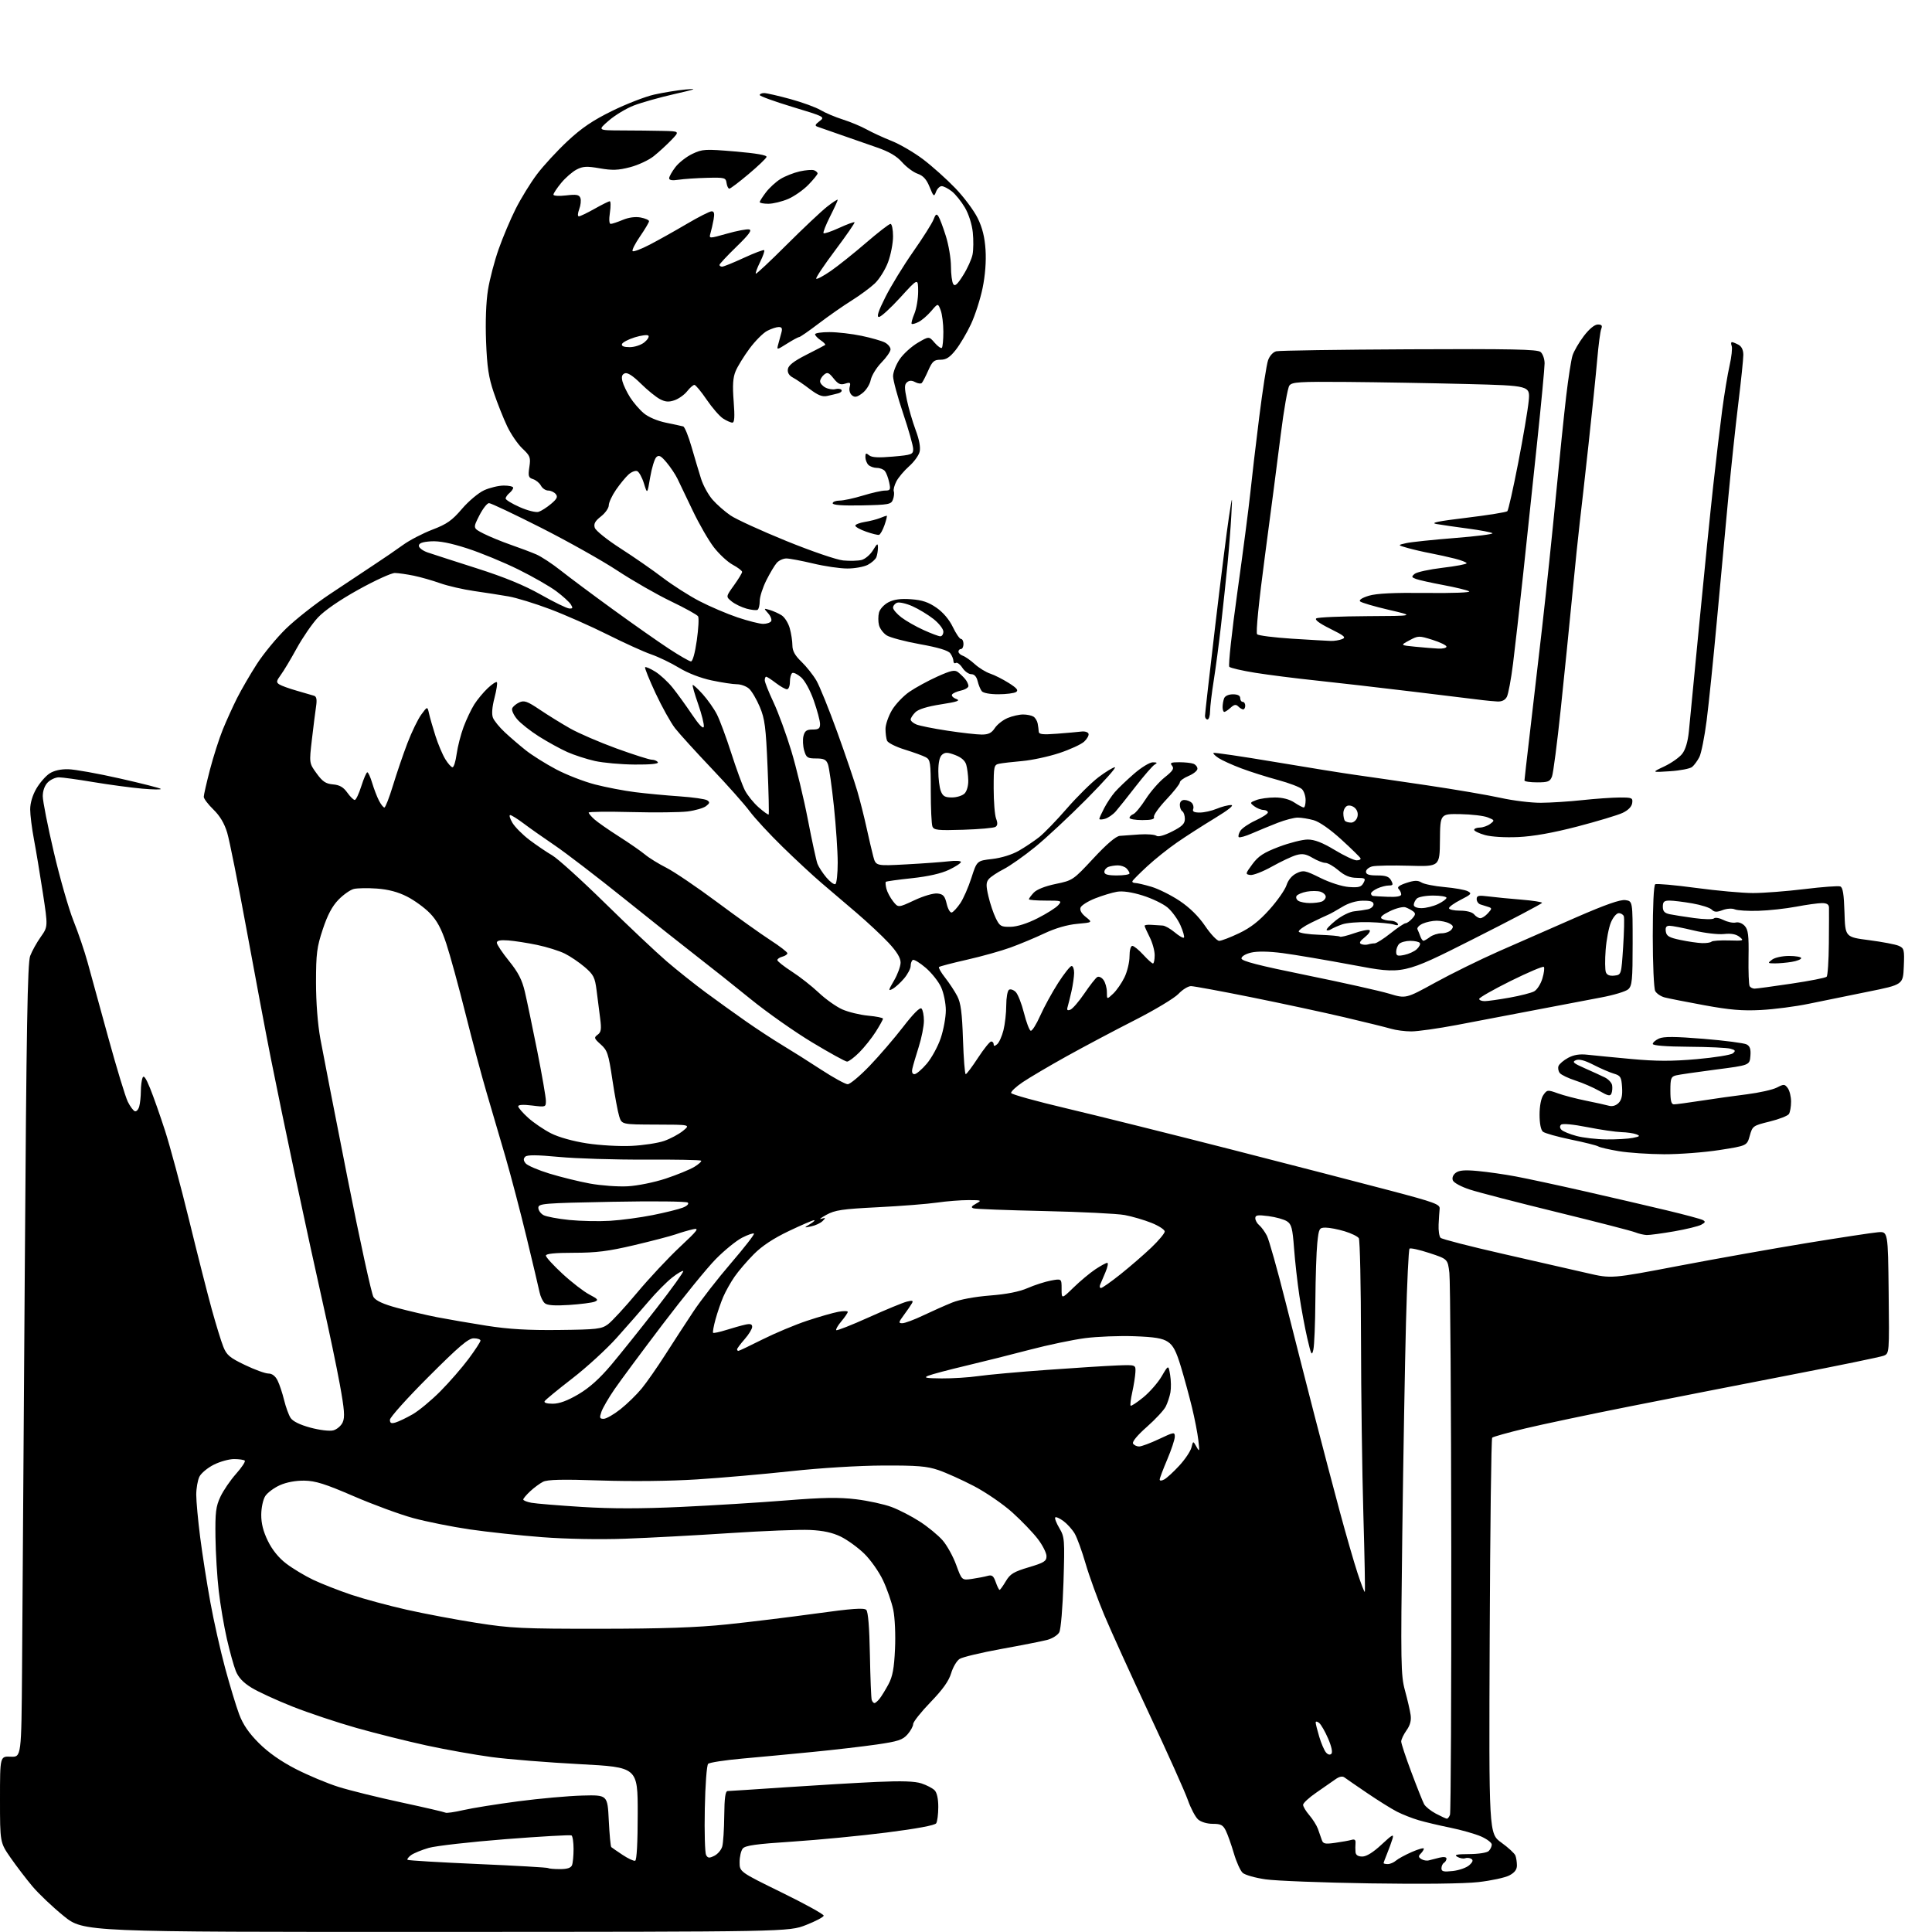 <?xml version="1.0" encoding="UTF-8" standalone="no"?>
<svg 
  version="1.1" 
  xmlns="http://www.w3.org/2000/svg" 
  xmlns:xlink="http://www.w3.org/1999/xlink" 
  xmlns:svg="http://www.w3.org/2000/svg"
  xmlns:rdf="http://www.w3.org/1999/02/22-rdf-syntax-ns#"
  xmlns:cc="http://creativecommons.org/ns#"
  xmlns:dc="http://purl.org/dc/elements/1.1/"
  viewBox="0 0 768 768"
  width="768"
  height="768"
>
<style>svg {background-color: white; }</style>"
<path stroke="none" fill="black" fill-rule="evenodd" d="M173.35,767.96C33.20,768.00 33.20,768.00 25.35,761.66C21.03,758.17 15.45,752.88 12.94,749.91C10.43,746.93 6.50,741.78 4.19,738.46C0.00,732.41 0.00,732.41 0.00,715.27C-0.00,698.12 -0.00,698.12 4.25,698.31C8.50,698.50 8.50,698.50 8.77,663.00C8.91,643.48 9.40,572.60 9.85,505.50C10.50,408.46 10.94,382.78 11.99,380.00C12.72,378.07 14.61,374.67 16.20,372.43C19.08,368.35 19.08,368.35 17.03,354.93C15.90,347.54 14.31,337.96 13.49,333.64C12.67,329.32 12.00,323.96 12.00,321.73C12.00,319.23 12.94,316.07 14.46,313.48C15.81,311.17 18.16,308.47 19.68,307.48C21.44,306.32 24.13,305.71 27.12,305.78C29.70,305.83 38.90,307.48 47.57,309.44C56.23,311.39 63.59,313.26 63.91,313.60C64.24,313.93 60.90,313.89 56.50,313.50C52.10,313.11 43.39,311.94 37.15,310.90C30.91,309.85 24.72,309.00 23.40,309.00C22.08,309.00 20.10,309.90 19.00,311.00C17.76,312.24 17.00,314.33 17.00,316.52C17.00,318.45 18.98,328.47 21.40,338.77C23.81,349.08 27.33,361.33 29.20,366.01C31.08,370.68 33.60,378.10 34.81,382.50C36.02,386.90 39.73,400.40 43.05,412.50C46.38,424.60 49.86,436.05 50.80,437.95C51.73,439.84 53.01,441.55 53.62,441.74C54.24,441.93 55.02,441.05 55.36,439.79C55.70,438.53 55.98,435.85 55.99,433.83C55.99,431.81 56.29,429.40 56.65,428.47C57.12,427.25 57.96,428.41 59.67,432.62C60.98,435.83 63.65,443.42 65.61,449.48C67.57,455.54 71.87,471.52 75.17,485.00C78.46,498.48 82.52,514.45 84.19,520.50C85.86,526.55 87.92,533.24 88.77,535.36C90.08,538.66 91.34,539.72 97.38,542.61C101.26,544.48 105.46,546.00 106.70,546.00C108.15,546.00 109.44,546.97 110.33,548.75C111.09,550.26 112.25,553.75 112.92,556.50C113.59,559.25 114.75,562.46 115.50,563.62C116.39,564.99 119.19,566.37 123.36,567.50C127.02,568.49 130.99,568.97 132.46,568.60C133.89,568.24 135.59,566.80 136.22,565.41C137.15,563.38 136.92,560.36 135.07,550.23C133.80,543.28 130.77,528.80 128.34,518.05C125.91,507.30 121.05,485.00 117.55,468.50C114.04,452.00 109.58,430.40 107.62,420.50C105.66,410.60 101.34,387.65 98.01,369.50C94.68,351.35 91.22,334.02 90.31,331.00C89.19,327.29 87.41,324.30 84.82,321.79C82.72,319.75 81.00,317.48 81.00,316.74C81.00,316.01 82.11,311.15 83.46,305.95C84.82,300.75 87.11,293.58 88.56,290.02C90.01,286.46 92.57,280.83 94.23,277.52C95.90,274.21 99.43,268.12 102.08,264.00C104.73,259.88 109.96,253.53 113.70,249.89C117.44,246.26 125.22,240.12 131.00,236.26C136.78,232.39 144.65,227.16 148.50,224.63C152.35,222.11 157.62,218.50 160.21,216.62C162.80,214.74 168.06,212.01 171.89,210.54C177.64,208.35 179.70,206.90 183.62,202.30C186.25,199.23 190.21,195.90 192.44,194.89C194.67,193.87 198.19,193.03 200.25,193.02C202.31,193.01 204.00,193.39 204.00,193.88C204.00,194.36 203.32,195.32 202.50,196.00C201.68,196.68 201.00,197.66 201.00,198.18C201.00,198.69 203.52,200.23 206.61,201.59C209.75,202.98 213.05,203.80 214.11,203.46C215.16,203.13 217.37,201.72 219.03,200.32C221.42,198.31 221.82,197.48 220.91,196.39C220.27,195.62 218.93,195.00 217.91,195.00C216.90,195.00 215.61,194.13 215.04,193.07C214.47,192.00 213.06,190.84 211.90,190.47C210.07,189.89 209.88,189.28 210.43,185.64C211.00,181.85 210.76,181.21 207.67,178.30C205.81,176.54 203.07,172.54 201.59,169.41C200.10,166.27 197.72,160.29 196.30,156.10C194.23,150.02 193.62,145.94 193.22,135.73C192.92,127.89 193.21,119.98 193.98,115.24C194.66,111.00 196.57,103.70 198.23,99.02C199.88,94.33 202.93,87.12 205.00,83.00C207.08,78.88 210.86,72.72 213.42,69.32C215.98,65.91 221.45,59.98 225.58,56.12C231.20,50.87 235.64,47.86 243.30,44.10C248.92,41.34 256.44,38.42 260.01,37.61C263.58,36.80 269.20,35.89 272.50,35.58C277.51,35.12 276.76,35.42 268.00,37.41C262.23,38.72 255.03,40.75 252.00,41.92C248.97,43.08 244.48,45.79 242.01,47.93C237.53,51.81 237.53,51.81 247.01,51.85C252.23,51.86 259.59,51.94 263.36,52.03C270.22,52.18 270.22,52.18 266.86,55.68C265.01,57.60 261.87,60.48 259.88,62.07C257.90,63.66 253.65,65.64 250.44,66.47C245.76,67.69 243.40,67.78 238.42,66.91C233.25,66.01 231.72,66.09 229.20,67.40C227.54,68.26 224.79,70.65 223.09,72.71C221.39,74.77 220.00,76.87 220.00,77.37C220.00,77.87 222.24,78.01 225.05,77.68C229.13,77.20 230.21,77.39 230.71,78.69C231.05,79.57 230.84,81.58 230.25,83.15C229.63,84.80 229.57,86.00 230.10,86.00C230.61,86.00 233.42,84.65 236.35,83.00C239.27,81.35 241.99,80.00 242.39,80.00C242.79,80.00 242.82,82.03 242.45,84.50C242.03,87.26 242.16,89.00 242.76,89.00C243.31,89.00 245.46,88.29 247.54,87.42C249.92,86.42 252.56,86.07 254.66,86.46C256.50,86.81 258.00,87.47 258.00,87.93C258.00,88.40 256.39,91.12 254.42,93.98C252.45,96.84 251.13,99.47 251.48,99.82C251.84,100.17 254.91,99.01 258.31,97.24C261.72,95.47 268.32,91.77 273.00,89.01C277.67,86.26 282.12,84.00 282.88,84.00C283.89,84.00 284.10,84.86 283.67,87.25C283.34,89.04 282.79,91.49 282.43,92.70C281.79,94.90 281.79,94.90 288.93,92.89C292.85,91.77 296.84,91.01 297.78,91.20C299.05,91.44 297.76,93.21 292.75,98.08C289.04,101.68 286.00,104.94 286.00,105.31C286.00,105.69 286.48,106.00 287.07,106.00C287.65,106.00 291.55,104.42 295.72,102.49C299.90,100.56 303.53,99.19 303.78,99.45C304.04,99.71 303.31,101.82 302.15,104.15C301.00,106.48 300.23,108.57 300.45,108.78C300.66,108.99 306.17,103.84 312.68,97.33C319.20,90.83 326.44,84.00 328.77,82.17C331.10,80.33 333.00,79.11 333.00,79.44C333.00,79.78 331.62,82.79 329.93,86.13C328.25,89.47 327.09,92.43 327.37,92.70C327.65,92.98 330.44,92.03 333.59,90.59C336.73,89.15 339.48,88.14 339.69,88.36C339.90,88.57 336.44,93.58 332.00,99.50C327.56,105.42 324.17,110.50 324.46,110.80C324.76,111.09 327.36,109.70 330.25,107.71C333.14,105.71 339.43,100.69 344.24,96.54C349.05,92.39 353.43,89.00 353.99,89.00C354.54,89.00 355.00,91.23 355.00,93.96C355.00,96.69 354.10,101.33 353.00,104.26C351.90,107.20 349.54,110.98 347.75,112.67C345.96,114.36 341.80,117.43 338.50,119.49C335.20,121.55 329.32,125.66 325.43,128.62C321.54,131.58 318.05,134.00 317.66,134.00C317.28,134.00 315.11,135.17 312.85,136.60C308.73,139.19 308.73,139.19 309.36,136.85C309.70,135.56 310.27,133.49 310.61,132.25C311.08,130.57 310.81,130.00 309.57,130.00C308.65,130.00 306.58,130.68 304.97,131.52C303.36,132.35 300.20,135.53 297.94,138.58C295.69,141.63 293.20,145.66 292.42,147.55C291.35,150.10 291.15,153.14 291.64,159.48C292.12,165.74 291.98,168.00 291.11,168.00C290.46,168.00 288.79,167.25 287.39,166.34C286.00,165.42 283.07,162.05 280.89,158.84C278.71,155.63 276.52,153.00 276.04,153.00C275.55,153.00 274.25,154.13 273.16,155.52C272.07,156.91 269.83,158.51 268.17,159.09C265.86,159.90 264.51,159.80 262.33,158.66C260.78,157.85 257.36,155.08 254.74,152.49C251.57,149.36 249.45,148.00 248.39,148.40C247.23,148.85 246.97,149.73 247.43,151.59C247.79,153.01 249.15,155.85 250.45,157.92C251.75,159.98 254.20,162.83 255.90,164.26C257.71,165.79 261.35,167.34 264.74,168.03C267.91,168.68 270.98,169.35 271.58,169.51C272.17,169.67 273.66,173.33 274.90,177.65C276.14,181.97 277.85,187.68 278.69,190.34C279.53,193.00 281.59,196.74 283.27,198.65C284.94,200.56 288.15,203.37 290.41,204.91C292.66,206.44 302.60,210.99 312.50,215.02C322.58,219.12 332.56,222.54 335.19,222.79C337.78,223.04 341.05,222.95 342.48,222.60C343.90,222.24 345.95,220.50 347.03,218.72C348.72,215.95 348.99,215.80 349.00,217.67C349.00,218.86 348.72,220.56 348.38,221.46C348.04,222.35 346.48,223.73 344.93,224.54C343.37,225.34 339.71,226.00 336.80,225.99C333.88,225.99 327.76,225.09 323.19,223.99C318.61,222.90 313.85,222.00 312.59,222.00C311.34,222.00 309.62,222.79 308.77,223.75C307.92,224.71 306.05,227.85 304.61,230.72C303.18,233.59 302.00,237.27 302.00,238.91C302.00,240.54 301.62,242.12 301.16,242.40C300.69,242.69 298.70,242.48 296.74,241.94C294.77,241.39 292.12,240.11 290.84,239.07C288.52,237.19 288.52,237.19 291.76,232.68C293.54,230.20 295.00,227.80 295.00,227.34C295.00,226.88 293.32,225.60 291.28,224.50C289.24,223.40 285.84,220.25 283.73,217.50C281.62,214.75 277.87,208.22 275.38,203.00C272.90,197.78 270.17,192.07 269.31,190.32C268.46,188.57 266.50,185.64 264.96,183.82C262.71,181.15 261.91,180.74 260.88,181.75C260.18,182.44 259.08,186.04 258.45,189.75C257.31,196.50 257.31,196.50 255.97,192.15C255.23,189.75 254.01,187.56 253.27,187.27C252.53,186.99 250.99,187.60 249.85,188.63C248.70,189.66 246.47,192.38 244.88,194.68C243.30,196.98 242.00,199.76 242.00,200.86C242.00,201.96 240.60,203.95 238.89,205.29C236.54,207.13 235.94,208.23 236.43,209.79C236.80,210.94 241.36,214.60 246.66,218.00C251.92,221.37 259.43,226.58 263.36,229.58C267.29,232.57 273.88,236.79 278.01,238.94C282.15,241.09 288.98,244.01 293.19,245.43C297.40,246.84 301.98,248.00 303.37,248.00C304.75,248.00 306.18,247.52 306.54,246.94C306.90,246.35 306.36,244.94 305.35,243.80C303.53,241.76 303.53,241.74 306.00,242.47C307.38,242.88 309.49,243.83 310.70,244.59C311.91,245.36 313.37,247.67 313.94,249.74C314.52,251.81 314.99,254.87 314.99,256.55C315.00,258.75 316.01,260.58 318.59,263.05C320.56,264.95 323.22,268.30 324.51,270.50C325.80,272.70 329.53,281.93 332.81,291.00C336.09,300.07 339.68,310.65 340.80,314.50C341.92,318.35 343.56,324.88 344.46,329.00C345.36,333.12 346.56,338.25 347.12,340.38C348.15,344.26 348.15,344.26 360.32,343.60C367.02,343.24 374.64,342.68 377.25,342.37C379.86,342.06 381.99,342.18 381.98,342.65C381.98,343.12 379.84,344.52 377.23,345.76C374.16,347.23 368.98,348.40 362.50,349.10C357.00,349.68 352.33,350.33 352.13,350.54C351.93,350.74 352.03,351.98 352.36,353.29C352.69,354.60 353.88,356.84 355.00,358.27C357.05,360.87 357.05,360.87 363.47,357.87C367.14,356.15 371.09,355.00 372.67,355.18C374.95,355.44 375.59,356.16 376.33,359.30C376.82,361.40 377.73,362.93 378.36,362.72C378.99,362.51 380.50,360.86 381.73,359.05C382.96,357.24 384.95,352.70 386.15,348.96C388.34,342.16 388.34,342.16 394.42,341.46C398.06,341.04 402.30,339.73 405.00,338.18C407.48,336.76 411.12,334.31 413.11,332.75C415.09,331.18 420.04,326.07 424.10,321.38C428.17,316.70 433.84,311.10 436.70,308.93C439.57,306.77 442.49,305.00 443.19,305.00C443.89,305.00 438.85,310.66 431.98,317.59C425.12,324.51 415.90,333.10 411.50,336.68C407.10,340.26 401.45,344.24 398.94,345.52C396.43,346.80 393.77,348.57 393.04,349.46C391.95,350.77 391.92,352.04 392.91,356.28C393.57,359.15 394.89,363.07 395.84,365.00C397.41,368.20 397.92,368.49 401.75,368.42C404.37,368.36 408.36,367.10 412.43,365.03C416.00,363.22 419.69,360.90 420.62,359.87C422.25,358.06 422.09,358.00 415.65,358.00C411.99,358.00 409.00,357.76 409.00,357.46C409.00,357.16 409.87,355.99 410.92,354.85C412.11,353.58 415.46,352.25 419.67,351.38C426.41,349.99 426.61,349.85 434.62,341.24C439.89,335.56 443.57,332.42 445.12,332.27C446.43,332.15 449.98,331.89 453.00,331.70C456.02,331.51 459.03,331.75 459.67,332.23C460.40,332.78 462.75,332.15 465.92,330.54C469.92,328.51 471.00,327.45 471.00,325.54C471.00,324.21 470.55,322.84 470.00,322.50C469.45,322.16 469.00,321.01 469.00,319.94C469.00,318.74 469.68,318.00 470.80,318.00C471.79,318.00 473.10,318.50 473.72,319.12C474.34,319.74 474.61,320.86 474.31,321.62C473.93,322.61 474.67,323.00 476.93,323.00C478.65,323.00 481.68,322.33 483.65,321.50C485.63,320.67 488.20,320.01 489.37,320.02C490.73,320.03 488.38,321.92 482.87,325.27C478.12,328.15 471.37,332.48 467.87,334.91C464.36,337.33 459.02,341.60 456.00,344.40C452.98,347.20 450.35,349.83 450.17,350.25C449.98,350.66 450.46,351.00 451.24,351.00C452.01,351.00 454.92,351.68 457.72,352.51C460.51,353.34 465.56,355.86 468.93,358.11C472.95,360.80 476.45,364.25 479.07,368.11C481.27,371.35 483.78,374.00 484.64,374.00C485.51,374.00 489.08,372.63 492.58,370.96C497.14,368.78 500.55,366.12 504.64,361.55C507.78,358.05 510.83,353.68 511.42,351.85C512.09,349.77 513.60,348.00 515.41,347.13C518.12,345.83 518.80,345.97 524.91,349.00C528.72,350.88 533.50,352.40 536.23,352.60C540.12,352.88 541.15,352.60 542.01,350.97C542.98,349.17 542.74,349.00 539.29,348.96C536.58,348.93 534.52,348.08 532.04,345.96C530.13,344.33 527.80,343.00 526.84,343.00C525.89,343.00 523.60,342.11 521.75,341.01C519.11,339.46 517.71,339.22 515.27,339.92C513.56,340.41 509.20,342.47 505.60,344.48C502.00,346.50 498.11,348.00 496.97,347.82C494.99,347.51 495.03,347.33 497.86,343.50C500.23,340.30 502.33,338.93 508.42,336.61C512.60,335.03 517.74,333.73 519.84,333.73C522.54,333.73 525.66,334.93 530.52,337.86C534.29,340.14 538.23,342.00 539.27,342.00C540.31,342.00 541.02,341.64 540.83,341.19C540.65,340.75 537.22,337.39 533.21,333.73C528.78,329.68 524.47,326.67 522.21,326.04C520.17,325.47 517.32,325.01 515.88,325.01C514.44,325.00 510.84,325.94 507.88,327.09C504.92,328.25 500.36,330.12 497.75,331.26C495.14,332.41 492.75,333.08 492.43,332.77C492.12,332.45 492.40,331.34 493.05,330.28C493.71,329.23 496.44,327.37 499.12,326.14C501.81,324.91 504.00,323.47 504.00,322.95C504.00,322.43 503.21,321.99 502.25,321.97C501.29,321.95 499.65,321.29 498.60,320.50C496.78,319.12 496.81,319.02 499.42,318.03C500.91,317.46 504.24,317.00 506.82,317.01C509.81,317.01 512.58,317.73 514.50,319.00C516.15,320.09 517.84,320.99 518.25,320.99C518.66,321.00 519.00,319.68 519.00,318.07C519.00,316.46 518.35,314.49 517.55,313.70C516.76,312.90 512.46,311.26 508.01,310.06C503.56,308.86 496.99,306.78 493.41,305.43C489.83,304.08 485.78,302.25 484.42,301.35C483.05,300.46 482.13,299.54 482.37,299.30C482.60,299.06 493.53,300.67 506.65,302.87C519.77,305.08 534.10,307.38 538.50,307.99C542.90,308.60 555.73,310.46 567.00,312.13C578.27,313.80 591.55,316.06 596.50,317.16C601.45,318.26 608.65,319.14 612.50,319.12C616.35,319.10 623.77,318.63 629.00,318.06C634.23,317.50 640.89,317.03 643.82,317.02C648.77,317.00 649.12,317.16 648.82,319.25C648.62,320.67 647.21,322.10 645.00,323.14C643.07,324.04 634.97,326.48 627.00,328.56C617.29,331.08 609.55,332.46 603.56,332.74C598.30,332.98 592.84,332.65 590.31,331.95C587.94,331.28 586.00,330.35 586.00,329.87C586.00,329.39 587.01,328.99 588.25,328.97C589.49,328.95 591.35,328.29 592.40,327.50C594.21,326.13 594.17,326.01 591.40,324.92C589.80,324.28 584.90,323.71 580.50,323.63C572.50,323.50 572.50,323.50 572.40,334.00C572.30,344.50 572.30,344.50 560.14,344.14C553.46,343.95 546.86,344.07 545.49,344.41C544.12,344.76 543.00,345.70 543.00,346.52C543.00,347.61 544.19,348.00 547.46,348.00C550.91,348.00 552.17,348.46 553.00,350.00C553.90,351.69 553.76,352.00 552.08,352.00C550.99,352.00 548.95,352.52 547.55,353.16C546.15,353.80 545.00,354.70 545.00,355.16C545.00,355.62 545.34,356.07 545.75,356.15C546.16,356.23 548.86,356.38 551.75,356.50C555.16,356.63 557.00,356.30 557.00,355.55C557.00,354.92 556.54,353.94 555.97,353.37C555.26,352.66 556.23,351.91 559.05,350.98C562.25,349.93 563.59,349.89 565.06,350.80C566.09,351.45 570.22,352.27 574.22,352.63C578.22,352.98 582.37,353.72 583.44,354.27C585.17,355.17 584.88,355.53 580.69,357.66C578.11,358.97 576.00,360.48 576.00,361.02C576.00,361.56 577.97,362.00 580.38,362.00C583.05,362.00 585.24,362.58 586.00,363.50C586.68,364.32 587.80,365.00 588.47,365.00C589.14,365.00 590.50,364.11 591.48,363.02C593.11,361.22 593.12,360.99 591.64,360.52C590.74,360.23 589.32,359.79 588.50,359.53C587.67,359.27 587.00,358.32 587.00,357.40C587.00,356.00 587.75,355.84 591.75,356.35C594.36,356.68 600.21,357.26 604.75,357.62C609.29,357.99 612.99,358.56 612.99,358.89C612.98,359.23 600.55,365.77 585.36,373.43C557.75,387.36 557.75,387.36 538.12,383.67C527.33,381.65 514.60,379.49 509.84,378.87C504.33,378.16 499.79,378.09 497.34,378.67C495.13,379.19 493.50,380.17 493.50,380.99C493.50,382.04 500.25,383.78 519.50,387.69C533.80,390.60 548.50,393.89 552.17,394.99C558.85,397.01 558.85,397.01 570.48,390.62C576.87,387.10 588.27,381.49 595.80,378.16C603.34,374.82 617.10,368.78 626.38,364.74C638.24,359.57 644.12,357.51 646.13,357.81C649.00,358.23 649.00,358.23 649.00,374.96C649.00,389.63 648.78,391.88 647.25,393.25C646.29,394.12 641.45,395.58 636.50,396.50C631.55,397.42 619.62,399.70 610.00,401.55C600.38,403.41 586.44,406.07 579.03,407.46C571.62,408.86 563.52,410.00 561.02,410.00C558.53,410.00 554.91,409.53 552.99,408.96C551.07,408.39 542.75,406.34 534.50,404.40C526.25,402.46 509.60,398.88 497.50,396.44C485.40,394.00 474.57,392.01 473.44,392.00C472.30,392.00 470.05,393.39 468.44,395.10C466.82,396.80 458.98,401.52 451.00,405.57C443.02,409.63 430.88,416.07 424.00,419.89C417.12,423.71 409.28,428.34 406.56,430.17C403.85,432.00 401.77,433.95 401.95,434.50C402.13,435.05 412.01,437.79 423.89,440.59C435.78,443.40 465.07,450.70 489.00,456.82C512.92,462.95 541.50,470.33 552.50,473.24C570.35,477.95 572.48,478.74 572.28,480.51C572.16,481.60 571.98,484.43 571.87,486.79C571.76,489.14 572.11,491.51 572.65,492.05C573.19,492.59 584.40,495.47 597.57,498.46C610.73,501.44 625.79,504.88 631.03,506.10C640.56,508.31 640.56,508.31 667.53,503.16C682.36,500.33 705.30,496.25 718.50,494.09C731.70,491.94 744.30,490.02 746.50,489.84C750.50,489.50 750.50,489.50 750.77,513.76C751.04,538.03 751.04,538.03 748.77,538.93C747.52,539.42 730.98,542.83 712.00,546.50C693.02,550.18 664.23,555.82 648.00,559.04C631.77,562.26 612.95,566.23 606.17,567.86C599.39,569.49 593.54,571.13 593.17,571.50C592.80,571.86 592.35,607.43 592.18,650.53C591.85,728.90 591.85,728.90 596.83,732.47C599.56,734.44 602.07,736.75 602.40,737.61C602.73,738.46 603.00,740.24 603.00,741.56C603.00,743.21 602.06,744.43 599.94,745.53C598.26,746.40 592.74,747.59 587.69,748.16C582.04,748.80 565.39,749.00 544.50,748.67C525.80,748.38 507.16,747.66 503.09,747.07C499.01,746.49 494.92,745.33 493.99,744.49C493.06,743.65 491.48,740.16 490.48,736.73C489.47,733.31 488.04,729.26 487.30,727.75C486.17,725.46 485.31,725.00 482.09,725.00C479.82,725.00 477.40,724.27 476.25,723.25C475.17,722.29 473.33,718.80 472.17,715.50C471.01,712.20 464.15,696.90 456.92,681.50C449.70,666.10 441.62,648.33 438.96,642.00C436.31,635.67 432.97,626.47 431.54,621.55C430.11,616.62 428.17,611.27 427.22,609.65C426.28,608.03 424.27,605.79 422.77,604.67C421.26,603.55 419.78,602.88 419.48,603.19C419.17,603.50 419.90,605.42 421.11,607.46C423.20,611.01 423.27,611.93 422.75,628.97C422.43,639.02 421.71,647.67 421.08,648.85C420.47,649.99 418.29,651.37 416.23,651.90C414.18,652.43 405.98,654.05 398.00,655.49C390.02,656.94 382.57,658.72 381.44,659.46C380.30,660.20 378.80,662.76 378.09,665.15C377.18,668.21 374.75,671.62 369.90,676.64C366.10,680.57 363.00,684.48 363.00,685.34C363.00,686.19 361.99,688.04 360.75,689.45C358.84,691.63 357.00,692.24 348.50,693.47C343.00,694.26 331.52,695.60 323.00,696.43C314.48,697.27 301.88,698.46 295.00,699.07C288.12,699.69 282.05,700.62 281.50,701.15C280.94,701.68 280.35,709.49 280.17,718.99C279.98,728.28 280.22,736.56 280.68,737.40C281.39,738.66 281.95,738.71 283.97,737.70C285.32,737.03 286.73,735.36 287.11,733.99C287.49,732.62 287.85,727.11 287.90,721.75C287.97,714.69 288.34,711.99 289.25,711.97C289.94,711.96 300.40,711.28 312.50,710.46C324.60,709.64 340.82,708.69 348.55,708.34C358.48,707.89 363.68,708.07 366.31,708.94C368.35,709.61 370.69,710.83 371.51,711.65C372.45,712.59 372.99,715.05 372.98,718.32C372.98,721.17 372.60,724.08 372.16,724.78C371.64,725.59 364.41,726.94 352.42,728.46C342.01,729.78 325.18,731.40 315.00,732.07C300.51,733.01 296.23,733.61 295.25,734.83C294.56,735.68 294.00,738.12 294.00,740.24C294.00,744.09 294.00,744.09 310.75,752.30C319.96,756.81 327.47,760.95 327.43,761.50C327.39,762.05 324.24,763.72 320.43,765.21C313.50,767.92 313.50,767.92 173.35,767.96zM577.54,743.75C580.04,743.47 582.97,742.43 584.06,741.44C585.48,740.16 585.71,739.44 584.86,738.92C584.21,738.51 583.11,738.41 582.40,738.68C581.70,738.95 580.31,738.69 579.31,738.11C577.91,737.30 578.97,737.05 584.05,737.03C587.77,737.01 591.12,736.48 591.80,735.80C592.46,735.14 593.00,733.99 593.00,733.24C593.00,732.50 591.09,731.05 588.75,730.02C586.41,729.00 580.90,727.43 576.50,726.53C572.10,725.64 566.43,724.30 563.91,723.55C561.38,722.81 557.53,721.29 555.34,720.18C553.16,719.06 547.85,715.75 543.54,712.82C539.23,709.90 535.14,707.08 534.45,706.56C533.62,705.95 532.39,706.20 530.84,707.31C529.56,708.23 526.14,710.61 523.25,712.59C520.36,714.57 518.00,716.76 518.00,717.44C518.00,718.13 519.11,719.98 520.47,721.56C521.83,723.14 523.36,725.57 523.88,726.97C524.39,728.36 525.08,730.34 525.42,731.36C525.94,732.96 526.68,733.13 530.76,732.55C533.37,732.19 536.29,731.66 537.25,731.38C538.49,731.01 538.95,731.39 538.84,732.68C538.75,733.68 538.75,735.29 538.84,736.25C538.95,737.42 539.85,738.00 541.54,738.00C543.19,738.00 545.87,736.34 549.18,733.25C553.53,729.20 554.16,728.87 553.52,731.00C553.10,732.38 552.14,735.02 551.38,736.87C550.62,738.73 550.00,740.41 550.00,740.62C550.00,740.83 550.75,741.00 551.67,741.00C552.59,741.00 554.05,740.38 554.92,739.62C555.79,738.87 558.64,737.32 561.25,736.18C563.86,735.04 566.00,734.45 566.00,734.86C566.00,735.27 565.44,736.16 564.76,736.84C563.77,737.83 563.82,738.27 565.01,739.02C565.83,739.53 567.17,739.76 568.00,739.52C568.83,739.29 570.74,738.80 572.25,738.44C573.92,738.04 575.00,738.20 575.00,738.83C575.00,739.41 574.55,740.16 574.00,740.50C573.45,740.84 573.00,741.82 573.00,742.69C573.00,743.96 573.86,744.16 577.54,743.75zM222.56,743.00C225.49,743.00 226.97,742.52 227.39,741.42C227.73,740.55 228.00,737.65 228.00,734.98C228.00,732.30 227.63,729.89 227.18,729.61C226.74,729.34 214.92,730.01 200.93,731.10C186.95,732.20 173.21,733.76 170.41,734.57C167.60,735.39 164.46,736.68 163.41,737.44C162.36,738.21 161.73,739.05 162.00,739.31C162.28,739.57 174.88,740.32 190.00,740.98C205.12,741.63 217.69,742.36 217.92,742.59C218.15,742.81 220.24,743.00 222.56,743.00zM252.49,739.67C253.12,739.46 253.50,732.45 253.50,720.92C253.50,702.50 253.50,702.50 230.50,701.28C217.85,700.61 202.10,699.35 195.50,698.47C188.90,697.59 177.23,695.51 169.57,693.85C161.90,692.18 149.38,689.05 141.73,686.89C134.09,684.73 122.65,680.91 116.30,678.40C109.96,675.89 102.61,672.51 99.98,670.89C96.66,668.85 94.75,666.81 93.72,664.22C92.91,662.18 91.32,656.45 90.19,651.50C89.06,646.55 87.60,638.00 86.96,632.50C86.32,627.00 85.73,617.33 85.65,611.00C85.52,601.18 85.81,598.84 87.61,595.00C88.77,592.52 91.57,588.42 93.83,585.88C96.09,583.34 97.65,580.98 97.30,580.63C96.95,580.29 95.04,580.00 93.05,580.00C91.05,580.00 87.42,581.01 84.97,582.25C82.51,583.49 79.95,585.62 79.27,587.00C78.59,588.38 78.02,591.60 78.01,594.16C78.01,596.72 78.71,604.37 79.58,611.16C80.45,617.95 82.27,629.58 83.63,637.00C84.98,644.42 87.62,656.14 89.48,663.04C91.35,669.94 93.85,678.20 95.05,681.41C96.60,685.54 98.88,688.88 102.91,692.91C106.66,696.66 111.62,700.14 117.54,703.19C122.47,705.72 130.14,708.94 134.60,710.33C139.05,711.73 150.27,714.50 159.54,716.49C168.80,718.48 176.70,720.32 177.10,720.56C177.50,720.81 180.68,720.35 184.16,719.55C187.65,718.74 197.47,717.17 206.00,716.05C214.53,714.93 226.00,713.90 231.50,713.76C241.50,713.50 241.50,713.50 242.00,723.67C242.28,729.26 242.72,734.03 243.00,734.26C243.28,734.50 245.29,735.89 247.49,737.35C249.68,738.81 251.93,739.86 252.49,739.67zM575.14,722.96C575.50,722.98 576.06,722.29 576.39,721.42C576.73,720.55 576.96,672.96 576.90,615.67C576.85,558.38 576.51,509.02 576.15,506.00C575.50,500.50 575.50,500.50 568.23,498.11C564.23,496.79 560.66,496.00 560.31,496.36C559.95,496.72 559.32,509.94 558.90,525.75C558.48,541.56 557.82,579.48 557.43,610.00C556.77,661.41 556.85,665.98 558.50,672.00C559.48,675.58 560.49,679.94 560.74,681.70C561.06,683.92 560.56,685.81 559.10,687.85C557.95,689.48 557.00,691.47 557.00,692.27C557.00,693.07 558.83,698.60 561.07,704.55C563.30,710.51 565.57,716.19 566.10,717.18C566.63,718.17 568.74,719.87 570.78,720.95C572.83,722.03 574.79,722.93 575.14,722.96zM529.24,697.16C529.80,696.60 529.31,694.26 527.97,691.15C526.77,688.35 525.16,685.54 524.39,684.91C523.63,684.27 523.00,684.19 523.00,684.72C523.00,685.25 523.64,687.80 524.42,690.39C525.19,692.98 526.39,695.77 527.07,696.59C527.83,697.50 528.67,697.73 529.24,697.16zM347.61,677.00C347.98,677.00 348.90,676.21 349.66,675.25C350.42,674.29 352.01,671.70 353.19,669.50C354.83,666.43 355.43,663.18 355.78,655.49C356.04,649.85 355.74,643.05 355.09,639.92C354.45,636.87 352.62,631.59 351.01,628.19C349.41,624.79 346.05,620.03 343.55,617.60C341.05,615.17 336.86,612.13 334.25,610.85C330.92,609.23 327.26,608.43 322.00,608.18C317.88,607.98 303.48,608.55 290.00,609.44C276.52,610.33 257.85,611.33 248.50,611.66C238.34,612.03 225.07,611.78 215.50,611.05C206.70,610.38 193.72,608.98 186.66,607.95C179.60,606.91 169.52,604.89 164.25,603.46C158.98,602.02 148.33,598.11 140.59,594.76C129.27,589.87 125.41,588.65 120.97,588.58C117.54,588.53 113.86,589.22 111.25,590.39C108.93,591.43 106.33,593.37 105.46,594.69C104.58,596.05 103.87,599.29 103.85,602.10C103.82,605.54 104.64,608.78 106.49,612.56C108.22,616.10 110.79,619.28 113.79,621.56C116.33,623.50 121.14,626.40 124.48,627.99C127.82,629.58 134.66,632.26 139.68,633.95C144.71,635.63 154.59,638.30 161.66,639.89C168.72,641.48 181.25,643.84 189.50,645.13C203.13,647.27 207.62,647.48 238.50,647.46C263.31,647.44 276.96,646.97 289.00,645.72C298.07,644.78 313.98,642.83 324.35,641.40C338.58,639.43 343.47,639.07 344.35,639.95C345.10,640.70 345.60,646.89 345.80,657.80C345.97,666.98 346.29,675.06 346.52,675.75C346.75,676.44 347.24,677.00 347.61,677.00zM542.53,632.80C542.71,632.63 542.45,618.76 541.96,601.99C541.47,585.22 541.05,553.95 541.02,532.50C540.99,511.05 540.60,492.92 540.15,492.20C539.69,491.49 537.15,490.25 534.50,489.45C531.85,488.65 528.47,488.00 526.98,488.00C524.41,488.00 524.25,488.29 523.64,494.15C523.29,497.53 522.95,507.76 522.88,516.90C522.82,526.03 522.46,534.85 522.08,536.50C521.48,539.16 521.21,538.64 519.67,532.00C518.72,527.88 517.29,520.23 516.51,515.00C515.73,509.77 514.78,501.30 514.40,496.18C513.81,488.24 513.39,486.65 511.60,485.49C510.45,484.73 507.14,483.81 504.25,483.43C499.94,482.87 499.00,483.01 499.00,484.25C499.00,485.08 499.70,486.34 500.57,487.05C501.43,487.77 502.80,489.65 503.62,491.23C504.44,492.81 507.74,504.54 510.96,517.30C514.18,530.06 519.37,550.40 522.49,562.50C525.61,574.60 530.17,591.92 532.62,601.00C535.07,610.08 538.23,621.02 539.64,625.31C541.05,629.61 542.35,632.98 542.53,632.80zM397.35,632.00C397.60,632.00 398.71,630.45 399.83,628.56C401.55,625.66 402.95,624.80 408.93,623.02C415.05,621.20 416.00,620.60 416.00,618.60C416.00,617.33 414.45,614.25 412.55,611.77C410.65,609.28 406.11,604.55 402.45,601.25C398.80,597.95 391.91,593.22 387.15,590.74C382.39,588.26 376.02,585.39 373.00,584.37C368.46,582.83 364.61,582.51 351.00,582.57C341.39,582.61 326.15,583.54 314.50,584.81C303.50,586.00 286.62,587.48 277.00,588.09C266.52,588.76 251.22,588.93 238.85,588.52C223.49,588.00 217.59,588.14 215.85,589.04C214.56,589.70 212.26,591.40 210.75,592.81C209.24,594.22 208.00,595.69 208.00,596.08C208.00,596.46 209.46,597.05 211.25,597.38C213.04,597.71 222.07,598.45 231.31,599.03C243.09,599.76 254.93,599.76 270.81,599.02C283.29,598.44 302.05,597.28 312.50,596.44C327.19,595.26 333.49,595.16 340.28,595.98C345.10,596.57 351.47,597.95 354.42,599.06C357.37,600.16 362.43,602.77 365.65,604.86C368.87,606.94 372.93,610.28 374.68,612.28C376.43,614.28 378.87,618.68 380.10,622.07C382.35,628.22 382.35,628.22 386.42,627.63C388.67,627.30 391.46,626.76 392.62,626.43C394.33,625.95 394.95,626.43 395.82,628.92C396.41,630.61 397.10,632.00 397.35,632.00zM462.81,588.10C463.81,587.57 466.49,585.10 468.78,582.62C471.06,580.15 473.24,576.91 473.61,575.42C474.28,572.73 474.28,572.73 475.62,575.11C476.82,577.28 476.89,577.04 476.36,572.50C476.05,569.75 474.91,563.90 473.84,559.50C472.77,555.10 470.80,547.84 469.45,543.37C467.57,537.12 466.37,534.81 464.25,533.40C462.13,531.98 459.05,531.47 450.85,531.17C444.99,530.96 436.22,531.30 431.35,531.93C426.48,532.57 416.65,534.62 409.50,536.50C402.35,538.38 390.88,541.26 384.00,542.89C377.12,544.52 370.38,546.31 369.00,546.87C366.99,547.67 368.04,547.89 374.31,547.94C378.60,547.97 385.13,547.56 388.81,547.03C392.49,546.49 404.73,545.38 416.00,544.57C427.27,543.75 439.88,542.95 444.00,542.79C451.50,542.50 451.50,542.50 451.34,545.50C451.25,547.15 450.69,550.71 450.09,553.42C449.49,556.12 449.20,558.53 449.44,558.78C449.69,559.02 451.96,557.52 454.50,555.45C457.04,553.37 460.32,549.61 461.79,547.10C464.47,542.52 464.47,542.52 465.14,546.51C465.51,548.71 465.56,551.85 465.26,553.50C464.96,555.15 464.12,557.68 463.40,559.12C462.68,560.56 459.30,564.20 455.89,567.21C452.13,570.52 449.97,573.14 450.40,573.84C450.80,574.48 451.88,575.00 452.81,575.00C453.74,575.00 457.31,573.67 460.75,572.04C466.70,569.23 467.00,569.18 467.00,571.10C467.00,572.20 465.65,576.28 464.00,580.16C462.35,584.04 461.00,587.63 461.00,588.14C461.00,588.70 461.72,588.68 462.81,588.10zM157.25,565.46C158.49,565.09 161.53,563.64 164.00,562.22C166.47,560.81 171.44,556.70 175.03,553.08C178.63,549.46 183.69,543.64 186.28,540.15C188.88,536.66 191.00,533.40 191.00,532.90C191.00,532.41 189.79,532.00 188.32,532.00C186.19,532.00 182.46,535.17 170.32,547.32C161.89,555.74 155.00,563.42 155.00,564.38C155.00,565.73 155.52,565.98 157.25,565.46zM239.96,564.00C240.98,564.00 244.00,562.28 246.66,560.17C249.32,558.06 253.12,554.35 255.11,551.92C257.10,549.49 261.31,543.45 264.47,538.50C267.63,533.55 272.66,525.83 275.63,521.35C278.61,516.87 285.36,508.18 290.64,502.05C295.91,495.91 299.99,490.66 299.71,490.38C299.43,490.09 297.31,490.82 295.00,492.00C292.69,493.18 287.99,497.00 284.55,500.49C281.11,503.98 271.59,515.67 263.40,526.46C255.20,537.26 246.60,548.86 244.28,552.24C241.96,555.61 239.62,559.64 239.08,561.19C238.24,563.61 238.36,564.00 239.96,564.00zM219.71,558.00C222.34,558.00 225.55,556.82 229.92,554.25C234.32,551.66 238.37,548.02 243.02,542.50C246.72,538.10 254.77,528.03 260.92,520.13C267.07,512.23 271.87,505.54 271.60,505.26C271.32,504.99 269.31,506.17 267.13,507.90C264.95,509.62 260.78,513.84 257.87,517.27C254.96,520.70 249.26,527.21 245.20,531.74C241.15,536.27 233.18,543.57 227.49,547.96C221.81,552.35 216.87,556.40 216.52,556.97C216.12,557.61 217.34,558.00 219.71,558.00zM293.52,537.00C293.81,537.00 298.11,534.96 303.07,532.46C308.04,529.97 316.02,526.62 320.80,525.03C325.59,523.44 331.19,521.84 333.25,521.46C335.31,521.08 337.00,521.10 337.00,521.49C337.00,521.89 335.86,523.57 334.46,525.23C333.06,526.89 332.15,528.48 332.42,528.76C332.70,529.03 338.49,526.76 345.29,523.69C352.08,520.63 358.92,517.81 360.47,517.42C362.73,516.85 363.14,516.99 362.50,518.10C362.06,518.87 360.62,520.96 359.30,522.75C357.15,525.66 357.09,526.00 358.70,526.00C359.69,526.00 363.43,524.61 367.00,522.90C370.57,521.20 375.75,518.90 378.50,517.79C381.52,516.57 387.45,515.47 393.50,514.99C400.15,514.48 405.17,513.48 408.50,512.03C411.25,510.83 415.41,509.49 417.75,509.05C422.00,508.26 422.00,508.26 422.00,512.34C422.00,516.42 422.00,516.42 426.75,511.81C429.36,509.27 433.25,506.02 435.39,504.59C437.53,503.17 439.67,502.00 440.15,502.00C440.63,502.00 440.30,503.69 439.42,505.75C438.54,507.81 437.59,510.06 437.30,510.75C437.02,511.44 437.18,512.00 437.67,512.00C438.16,512.00 441.66,509.53 445.45,506.51C449.24,503.48 454.74,498.72 457.67,495.93C460.60,493.13 463.00,490.25 463.00,489.54C463.00,488.82 460.64,487.28 457.75,486.12C454.86,484.96 450.07,483.56 447.10,483.00C444.14,482.45 429.74,481.73 415.10,481.41C400.47,481.09 387.82,480.61 387.00,480.34C385.87,479.98 386.12,479.51 388.00,478.46C390.38,477.14 390.23,477.07 385.00,477.06C381.98,477.05 376.37,477.49 372.55,478.04C368.72,478.60 358.13,479.43 349.02,479.89C334.80,480.60 331.89,481.03 328.48,482.92C326.29,484.13 325.40,484.84 326.50,484.50C328.28,483.96 328.33,484.06 327.00,485.38C326.18,486.20 324.15,487.15 322.50,487.49C319.50,488.11 319.50,488.11 322.00,486.59C323.38,485.76 324.10,485.05 323.62,485.04C323.13,485.02 318.63,486.95 313.62,489.34C307.45,492.28 302.92,495.27 299.63,498.59C296.95,501.29 293.51,505.31 291.99,507.52C290.46,509.73 288.44,513.33 287.50,515.52C286.56,517.71 285.18,521.73 284.43,524.45C283.68,527.18 283.25,529.59 283.47,529.81C283.69,530.02 286.04,529.52 288.69,528.69C291.33,527.86 294.74,526.90 296.25,526.57C298.29,526.12 299.00,526.35 299.00,527.45C299.00,528.26 297.65,530.47 296.00,532.35C294.35,534.23 293.00,536.04 293.00,536.38C293.00,536.72 293.23,537.00 293.52,537.00zM222.18,528.69C237.33,528.52 239.12,528.31 241.68,526.42C243.23,525.28 248.42,519.65 253.21,513.92C258.00,508.19 265.65,500.01 270.21,495.74C277.42,489.00 278.11,488.07 275.50,488.65C273.85,489.01 270.75,489.91 268.62,490.66C266.48,491.40 259.00,493.35 251.99,495.00C241.84,497.39 236.97,498.00 228.12,498.00C220.51,498.00 217.00,498.36 217.00,499.13C217.00,499.76 219.99,503.02 223.63,506.38C227.28,509.75 232.07,513.44 234.27,514.59C237.71,516.39 238.01,516.79 236.39,517.44C235.35,517.85 230.80,518.44 226.27,518.74C220.59,519.11 217.59,518.91 216.59,518.07C215.78,517.41 214.84,515.43 214.48,513.68C214.12,511.93 211.81,502.18 209.35,492.00C206.89,481.82 203.11,467.43 200.96,460.00C198.80,452.57 195.44,441.10 193.48,434.50C191.53,427.90 187.72,413.67 185.02,402.87C182.32,392.08 178.89,379.58 177.41,375.10C175.45,369.15 173.69,365.89 170.89,363.01C168.79,360.84 164.69,357.86 161.78,356.39C158.21,354.57 154.34,353.55 149.83,353.22C146.16,352.96 142.02,353.03 140.62,353.38C139.22,353.73 136.48,355.66 134.53,357.67C132.05,360.23 130.18,363.75 128.31,369.41C125.95,376.52 125.63,379.08 125.62,390.50C125.62,398.53 126.29,407.13 127.36,413.00C128.31,418.23 133.14,442.96 138.08,467.98C143.02,492.99 147.70,514.42 148.47,515.60C149.44,517.08 152.39,518.43 157.93,519.92C162.36,521.11 169.47,522.77 173.74,523.61C178.01,524.44 186.90,525.97 193.50,527.01C202.29,528.38 209.97,528.83 222.18,528.69zM654.62,490.94C653.45,490.90 651.38,490.42 650.00,489.86C648.62,489.30 634.67,485.71 619.00,481.87C603.33,478.03 587.73,474.00 584.34,472.89C580.89,471.78 577.89,470.16 577.53,469.22C577.14,468.20 577.59,467.03 578.70,466.20C580.03,465.19 582.32,465.01 587.50,465.50C591.35,465.86 598.10,466.82 602.50,467.65C606.90,468.47 619.27,471.13 630.00,473.57C640.73,476.01 655.35,479.41 662.50,481.12C669.65,482.83 676.13,484.57 676.91,484.99C678.04,485.60 677.91,485.98 676.27,486.85C675.15,487.46 670.29,488.64 665.48,489.48C660.67,490.31 655.78,490.97 654.62,490.94zM242.50,485.29C246.90,485.03 254.55,484.00 259.50,483.01C264.45,482.02 269.81,480.69 271.41,480.06C273.13,479.39 273.95,478.56 273.41,478.05C272.90,477.55 259.61,477.42 243.25,477.73C215.87,478.26 214.00,478.42 214.00,480.12C214.00,481.11 214.93,482.43 216.07,483.04C217.21,483.64 221.82,484.51 226.32,484.96C230.82,485.41 238.10,485.56 242.50,485.29zM249.50,471.57C253.44,471.36 260.06,470.01 264.65,468.50C269.13,467.01 274.24,464.92 276.01,463.85C277.78,462.77 278.99,461.66 278.71,461.38C278.42,461.09 268.39,460.90 256.41,460.96C244.43,461.02 229.06,460.54 222.25,459.90C213.31,459.06 209.56,459.04 208.78,459.82C207.99,460.61 208.04,461.35 208.97,462.47C209.68,463.32 213.91,465.14 218.38,466.51C222.85,467.88 230.10,469.67 234.50,470.48C238.90,471.28 245.65,471.78 249.50,471.57zM661.50,458.83C655.45,458.80 647.35,458.26 643.50,457.61C639.65,456.97 635.98,456.12 635.34,455.72C634.70,455.32 629.79,454.09 624.43,452.99C619.07,451.88 614.08,450.48 613.34,449.87C612.51,449.18 612.00,446.61 612.00,443.10C612.00,439.66 612.59,436.60 613.52,435.27C614.98,433.19 615.20,433.16 619.27,434.62C621.60,435.46 626.65,436.78 630.50,437.55C634.35,438.33 638.45,439.23 639.60,439.56C640.90,439.93 642.35,439.51 643.40,438.46C644.61,437.24 645.01,435.46 644.80,432.21C644.53,428.12 644.20,427.57 641.50,426.78C639.85,426.29 636.21,424.72 633.42,423.28C629.94,421.49 627.72,420.91 626.42,421.45C624.83,422.11 625.44,422.66 630.00,424.66C633.02,425.99 636.62,427.64 637.99,428.32C639.36,429.01 640.64,430.37 640.83,431.34C641.02,432.32 640.91,433.79 640.60,434.61C640.12,435.85 639.33,435.70 635.76,433.66C633.42,432.32 629.17,430.48 626.33,429.56C623.48,428.64 620.66,427.30 620.06,426.57C619.46,425.85 619.22,424.58 619.54,423.75C619.86,422.93 621.57,421.47 623.35,420.51C625.62,419.29 627.93,418.92 631.04,419.27C633.50,419.55 641.35,420.31 648.50,420.97C658.40,421.88 664.60,421.90 674.47,421.03C681.60,420.40 688.07,419.36 688.85,418.71C690.03,417.73 689.87,417.42 687.88,416.87C686.57,416.50 679.09,416.15 671.25,416.10C662.28,416.04 657.00,415.62 657.00,414.98C657.00,414.42 658.11,413.45 659.48,412.83C661.33,411.99 665.81,412.02 677.23,412.95C685.63,413.64 693.31,414.64 694.31,415.17C695.65,415.88 696.03,417.07 695.81,419.78C695.50,423.44 695.50,423.44 682.00,425.18C674.58,426.14 667.49,427.17 666.25,427.48C664.26,427.97 664.00,428.67 664.00,433.52C664.00,437.61 664.36,439.00 665.43,439.00C666.22,439.00 671.06,438.35 676.18,437.56C681.31,436.76 689.51,435.61 694.42,435.00C699.32,434.38 704.69,433.18 706.35,432.32C709.13,430.88 709.45,430.90 710.68,432.57C711.40,433.57 711.99,435.98 711.98,437.94C711.98,439.90 711.59,442.10 711.13,442.83C710.66,443.56 707.22,444.91 703.47,445.83C696.84,447.46 696.64,447.60 695.56,451.47C694.45,455.45 694.45,455.45 683.48,457.16C677.44,458.10 667.55,458.85 661.50,458.83zM251.00,455.51C255.68,455.29 261.52,454.40 264.00,453.54C266.48,452.68 269.85,450.87 271.50,449.53C274.50,447.07 274.50,447.07 260.83,447.04C247.16,447.00 247.16,447.00 246.14,443.75C245.58,441.96 244.36,435.39 243.42,429.14C241.89,418.87 241.44,417.52 238.80,415.17C236.14,412.79 236.03,412.45 237.57,411.32C238.96,410.31 239.14,409.14 238.57,404.79C238.20,401.88 237.55,396.88 237.15,393.67C236.50,388.53 235.94,387.44 232.46,384.45C230.28,382.58 226.70,380.15 224.50,379.06C222.30,377.97 217.35,376.42 213.50,375.62C209.65,374.82 204.47,374.01 202.00,373.83C198.87,373.60 197.50,373.88 197.50,374.76C197.50,375.46 199.68,378.71 202.34,382.00C206.00,386.53 207.53,389.49 208.64,394.24C209.45,397.68 211.66,408.27 213.56,417.77C215.45,427.27 217.00,436.19 217.00,437.60C217.00,440.10 216.91,440.13 211.50,439.46C208.05,439.03 206.00,439.14 206.00,439.77C206.00,440.32 207.78,442.38 209.96,444.35C212.14,446.32 216.23,449.09 219.04,450.52C222.09,452.07 227.83,453.67 233.32,454.51C238.37,455.29 246.32,455.74 251.00,455.51zM638.62,452.93C642.54,452.97 647.25,452.70 649.08,452.33C651.90,451.77 652.11,451.55 650.45,450.90C649.38,450.48 646.70,450.10 644.50,450.04C642.30,449.98 636.23,449.09 631.00,448.06C625.28,446.93 621.12,446.54 620.55,447.09C619.95,447.66 620.02,448.42 620.74,449.14C621.37,449.77 624.04,450.86 626.69,451.57C629.34,452.28 634.71,452.90 638.62,452.93zM336.97,431.00C337.90,431.00 341.80,427.74 345.64,423.75C349.48,419.76 355.48,412.78 358.99,408.23C363.05,402.96 365.70,400.30 366.31,400.91C366.84,401.44 367.27,403.63 367.27,405.77C367.27,407.92 366.35,412.56 365.23,416.09C364.11,419.61 362.96,423.51 362.69,424.75C362.36,426.21 362.66,427.00 363.52,427.00C364.25,427.00 366.43,425.15 368.37,422.88C370.31,420.61 372.82,416.03 373.95,412.69C375.08,409.34 375.99,404.34 375.98,401.56C375.97,398.78 375.13,394.67 374.11,392.44C373.10,390.21 370.35,386.74 367.99,384.72C365.64,382.71 363.33,381.30 362.86,381.59C362.38,381.88 362.00,382.96 362.00,383.98C362.00,385.01 360.83,387.24 359.39,388.95C357.96,390.65 355.89,392.52 354.80,393.11C353.03,394.06 353.09,393.70 355.41,389.75C356.83,387.31 358.00,384.11 358.00,382.62C358.00,380.77 356.49,378.29 353.25,374.81C350.64,372.01 344.90,366.64 340.50,362.88C336.10,359.13 329.80,353.75 326.50,350.94C323.20,348.13 316.27,341.70 311.11,336.66C305.94,331.62 300.04,325.24 298.00,322.49C295.96,319.73 289.16,312.08 282.89,305.49C276.62,298.89 270.08,291.70 268.36,289.50C266.65,287.30 263.16,281.04 260.61,275.59C258.07,270.14 256.19,265.48 256.44,265.23C256.69,264.98 258.49,265.76 260.45,266.97C262.40,268.17 265.51,271.04 267.35,273.33C269.19,275.62 272.67,280.43 275.07,284.00C277.88,288.17 279.56,289.92 279.77,288.87C279.95,287.98 278.95,283.97 277.55,279.95C276.15,275.94 275.16,272.50 275.36,272.30C275.56,272.11 277.34,273.74 279.32,275.93C281.29,278.12 283.84,281.73 284.97,283.95C286.11,286.17 288.66,293.05 290.65,299.24C292.63,305.43 295.08,312.12 296.07,314.09C297.07,316.07 299.53,319.14 301.55,320.91C303.56,322.68 305.36,323.97 305.55,323.78C305.74,323.59 305.55,315.13 305.12,304.97C304.45,289.02 304.03,285.75 302.03,281.00C300.76,277.98 298.83,274.71 297.75,273.75C296.66,272.79 294.51,272.00 292.95,272.00C291.40,272.00 286.88,271.32 282.92,270.48C278.53,269.56 273.44,267.59 269.92,265.45C266.74,263.52 261.75,261.12 258.82,260.11C255.89,259.10 248.10,255.56 241.50,252.25C234.90,248.94 224.62,244.40 218.65,242.15C212.69,239.90 205.26,237.62 202.15,237.08C199.04,236.54 192.90,235.58 188.50,234.95C184.10,234.32 178.03,232.92 175.00,231.85C171.97,230.77 167.25,229.42 164.50,228.85C161.75,228.29 158.38,227.80 157.00,227.77C155.62,227.74 149.10,230.72 142.50,234.38C134.92,238.59 128.97,242.70 126.34,245.52C124.06,247.97 120.28,253.48 117.94,257.74C115.60,262.01 112.75,266.76 111.61,268.30C109.84,270.71 109.76,271.24 111.02,272.06C111.84,272.59 114.97,273.72 118.00,274.58C121.03,275.44 124.11,276.34 124.86,276.58C125.82,276.89 126.05,278.10 125.65,280.76C125.34,282.82 124.59,288.74 123.99,293.92C122.89,303.35 122.89,303.35 125.84,307.42C128.20,310.69 129.49,311.56 132.37,311.81C134.99,312.03 136.51,312.91 138.04,315.06C139.19,316.68 140.53,318.00 141.02,318.00C141.50,318.00 142.68,315.52 143.63,312.50C144.59,309.48 145.66,307.00 146.02,307.00C146.39,307.00 147.25,308.91 147.95,311.25C148.65,313.59 149.86,316.74 150.64,318.25C151.41,319.76 152.39,321.00 152.80,321.00C153.21,321.00 154.74,317.06 156.21,312.25C157.67,307.44 160.26,299.86 161.96,295.41C163.66,290.96 166.15,285.84 167.48,284.03C169.90,280.75 169.90,280.75 170.54,283.62C170.89,285.21 172.04,289.20 173.09,292.50C174.14,295.80 175.90,299.96 176.99,301.75C178.08,303.54 179.38,305.00 179.89,305.00C180.40,305.00 181.13,302.64 181.52,299.75C181.92,296.86 183.15,292.02 184.27,289.00C185.40,285.98 187.32,281.93 188.54,280.00C189.77,278.07 192.17,275.18 193.88,273.57C195.58,271.96 197.22,270.89 197.51,271.18C197.81,271.47 197.38,274.28 196.57,277.40C195.62,281.04 195.40,283.89 195.95,285.30C196.42,286.51 198.54,289.11 200.66,291.08C202.77,293.06 206.53,296.28 209.00,298.25C211.47,300.21 216.88,303.61 221.00,305.79C225.12,307.98 232.10,310.69 236.50,311.83C240.90,312.97 248.10,314.35 252.50,314.90C256.90,315.45 264.83,316.20 270.12,316.56C275.41,316.92 280.36,317.63 281.12,318.13C282.25,318.88 282.17,319.29 280.64,320.46C279.61,321.24 276.31,322.19 273.30,322.57C270.29,322.94 260.22,323.05 250.92,322.81C241.61,322.57 234.00,322.66 234.00,323.01C234.00,323.36 235.01,324.56 236.25,325.68C237.49,326.80 241.88,329.86 246.00,332.49C250.12,335.11 254.80,338.36 256.40,339.69C257.99,341.03 261.82,343.39 264.90,344.95C267.98,346.51 277.02,352.63 285.00,358.57C292.98,364.51 302.54,371.33 306.25,373.73C309.96,376.13 313.00,378.47 313.00,378.93C313.00,379.39 312.10,380.00 311.00,380.29C309.90,380.58 309.00,381.19 309.01,381.66C309.01,382.12 311.60,384.17 314.76,386.21C317.92,388.24 322.73,392.02 325.46,394.60C328.18,397.18 332.41,400.18 334.84,401.26C337.28,402.33 341.91,403.45 345.14,403.75C348.36,404.04 351.00,404.58 351.00,404.94C351.00,405.31 349.70,407.65 348.12,410.15C346.53,412.65 343.59,416.34 341.58,418.35C339.58,420.36 337.39,422.00 336.72,422.00C336.06,422.00 329.81,418.56 322.84,414.36C315.86,410.16 304.83,402.40 298.33,397.10C291.82,391.81 282.45,384.36 277.50,380.54C272.55,376.72 259.50,366.36 248.50,357.52C237.50,348.68 224.90,339.02 220.50,336.04C216.10,333.06 210.52,329.13 208.11,327.31C205.69,325.49 203.30,324.00 202.80,324.00C202.30,324.00 202.70,325.38 203.69,327.07C204.69,328.75 207.75,331.83 210.50,333.91C213.25,335.98 217.30,338.73 219.50,340.01C221.70,341.28 231.15,349.84 240.50,359.01C249.85,368.19 260.88,378.59 265.00,382.13C269.12,385.67 276.10,391.22 280.50,394.48C284.90,397.73 292.10,402.91 296.50,405.98C300.90,409.06 307.43,413.33 311.00,415.48C314.57,417.62 321.50,421.99 326.39,425.19C331.28,428.38 336.05,431.00 336.97,431.00zM383.89,427.00C384.24,427.00 386.44,424.07 388.77,420.50C391.11,416.93 393.46,414.00 394.01,414.00C394.55,414.00 395.00,414.51 395.00,415.12C395.00,415.94 395.38,415.93 396.39,415.09C397.15,414.46 398.28,411.95 398.89,409.53C399.50,407.10 400.00,402.64 400.00,399.62C400.00,396.59 400.49,393.81 401.10,393.44C401.70,393.07 402.90,393.47 403.77,394.34C404.63,395.20 406.11,398.95 407.04,402.66C407.98,406.38 409.18,409.56 409.72,409.74C410.26,409.92 411.95,407.24 413.49,403.78C415.03,400.33 418.24,394.46 420.62,390.75C423.01,387.04 425.42,384.00 425.98,384.00C426.54,384.00 426.99,385.24 426.98,386.75C426.96,388.26 426.50,391.52 425.94,394.00C425.38,396.48 424.69,399.28 424.40,400.24C424.01,401.54 424.29,401.83 425.48,401.37C426.37,401.03 428.87,398.13 431.04,394.94C433.21,391.74 435.51,388.80 436.15,388.41C436.78,388.02 437.91,388.52 438.65,389.54C439.39,390.55 440.00,392.72 440.00,394.37C440.00,397.35 440.00,397.35 442.49,395.01C443.86,393.72 445.89,390.80 446.99,388.52C448.10,386.24 449.00,382.49 449.00,380.18C449.00,377.77 449.47,376.00 450.12,376.00C450.73,376.00 452.67,377.57 454.44,379.50C456.20,381.43 457.95,383.00 458.32,383.00C458.69,383.00 459.00,381.52 459.00,379.71C459.00,377.90 458.10,374.66 457.00,372.50C455.90,370.34 455.00,368.32 455.00,368.01C455.00,367.69 456.24,367.52 457.75,367.64C459.26,367.75 461.25,367.87 462.17,367.92C463.09,367.96 465.25,369.18 466.97,370.62C468.68,372.07 470.33,373.01 470.63,372.71C470.92,372.41 470.30,370.20 469.24,367.80C468.17,365.40 465.87,362.22 464.11,360.74C462.35,359.26 457.89,357.12 454.20,355.97C449.90,354.63 446.25,354.10 444.00,354.49C442.07,354.82 438.17,356.00 435.32,357.13C432.48,358.25 429.87,359.89 429.54,360.77C429.14,361.79 429.89,363.14 431.64,364.53C434.35,366.69 434.35,366.69 428.18,367.25C424.27,367.60 419.53,368.98 415.25,370.99C411.54,372.75 405.44,375.29 401.71,376.65C397.97,378.01 390.15,380.20 384.34,381.51C378.52,382.83 373.54,384.13 373.26,384.41C372.98,384.68 374.10,386.62 375.74,388.70C377.38,390.79 379.54,394.07 380.54,396.00C381.94,398.71 382.45,402.59 382.80,413.25C383.05,420.81 383.54,427.00 383.89,427.00zM700.00,401.49C692.65,401.88 687.56,401.45 677.50,399.60C670.35,398.29 663.25,396.89 661.72,396.49C660.20,396.09 658.51,394.95 657.97,393.95C657.44,392.94 657.00,383.19 657.00,372.12C657.00,360.14 657.39,351.88 657.98,351.51C658.52,351.18 665.79,351.83 674.13,352.95C682.48,354.08 692.71,355.00 696.86,355.00C701.02,355.00 710.21,354.29 717.30,353.43C724.38,352.56 730.79,352.09 731.55,352.38C732.56,352.77 733.00,355.52 733.21,362.70C733.50,372.50 733.50,372.50 743.00,373.73C748.23,374.41 753.53,375.42 754.79,375.98C756.92,376.92 757.07,377.51 756.79,384.20C756.50,391.41 756.50,391.41 742.50,394.23C734.80,395.78 724.23,397.93 719.00,399.02C713.77,400.11 705.23,401.22 700.00,401.49zM590.25,397.97C591.49,397.95 595.93,397.32 600.12,396.57C604.31,395.82 608.68,394.71 609.83,394.09C610.99,393.47 612.47,391.17 613.12,388.98C613.78,386.78 614.04,384.70 613.69,384.36C613.35,384.01 607.43,386.53 600.53,389.94C593.64,393.36 588.00,396.57 588.00,397.08C588.00,397.59 589.01,397.98 590.25,397.97zM697.47,393.00C698.21,393.00 704.79,392.11 712.09,391.02C719.38,389.94 725.70,388.70 726.12,388.27C726.55,387.85 726.94,381.88 727.00,375.00C727.06,368.12 727.08,361.71 727.05,360.75C727.02,359.52 726.18,359.00 724.25,359.00C722.74,359.00 718.12,359.64 714.00,360.42C709.88,361.20 703.12,361.94 699.00,362.06C694.88,362.19 690.65,361.93 689.60,361.48C688.52,361.02 686.43,361.15 684.74,361.79C682.41,362.67 681.48,362.62 680.42,361.57C679.68,360.82 676.21,359.72 672.71,359.11C669.20,358.50 665.14,358.00 663.67,358.00C661.51,358.00 661.00,358.46 661.00,360.42C661.00,362.25 661.67,362.98 663.75,363.42C665.26,363.73 669.65,364.43 673.49,364.95C677.34,365.48 680.86,365.54 681.32,365.08C681.79,364.61 683.50,364.90 685.14,365.72C686.78,366.54 688.96,366.98 690.00,366.71C691.08,366.43 692.60,367.01 693.56,368.07C694.94,369.59 695.21,371.84 695.07,380.48C694.98,386.28 695.18,391.48 695.51,392.02C695.84,392.56 696.73,393.00 697.47,393.00zM641.74,387.82C644.50,387.50 644.50,387.50 645.22,376.50C645.61,370.45 645.74,364.94 645.50,364.25C645.26,363.56 644.35,363.00 643.48,363.00C642.60,363.00 641.21,364.64 640.36,366.69C639.51,368.71 638.57,373.63 638.27,377.60C637.97,381.58 638.01,385.58 638.36,386.49C638.78,387.59 639.90,388.03 641.74,387.82zM705.50,382.96C702.65,382.94 702.59,382.86 704.44,381.47C705.52,380.65 708.51,380.00 711.19,380.00C713.84,380.00 716.00,380.39 716.00,380.87C716.00,381.35 714.31,382.02 712.25,382.36C710.19,382.70 707.15,382.97 705.50,382.96zM558.18,379.61C559.94,379.26 562.18,378.25 563.16,377.35C564.15,376.46 564.71,375.34 564.42,374.87C564.12,374.39 562.42,374.00 560.64,374.00C558.86,374.00 556.86,374.54 556.20,375.20C555.54,375.86 555.00,377.27 555.00,378.32C555.00,379.96 555.49,380.15 558.18,379.61zM543.83,375.42C544.56,375.19 545.74,375.00 546.45,375.00C547.16,375.00 550.00,373.20 552.76,371.00C555.53,368.80 558.21,367.00 558.74,367.00C559.26,367.00 560.45,366.16 561.37,365.14C562.71,363.67 562.79,363.08 561.78,362.30C561.07,361.76 559.70,361.03 558.73,360.68C557.74,360.33 554.97,361.01 552.49,362.22C549.49,363.68 548.42,364.65 549.26,365.18C549.94,365.61 551.49,365.98 552.69,365.98C553.90,365.99 555.19,366.50 555.57,367.11C556.03,367.86 555.54,367.99 554.01,367.50C552.78,367.11 548.37,366.69 544.21,366.57C540.05,366.45 535.27,366.84 533.58,367.44C531.88,368.03 529.91,368.90 529.18,369.36C528.46,369.82 527.64,369.98 527.37,369.70C527.09,369.43 528.73,367.71 531.00,365.88C533.28,364.05 536.56,362.42 538.32,362.26C540.07,362.09 542.51,361.73 543.75,361.46C544.99,361.19 546.00,360.30 546.00,359.48C546.00,358.40 544.86,358.01 541.75,358.04C539.06,358.07 536.04,358.98 533.50,360.54C531.30,361.88 528.83,363.26 528.00,363.60C527.17,363.94 524.13,365.37 521.23,366.79C518.32,368.20 516.10,369.80 516.28,370.34C516.46,370.89 520.12,371.45 524.40,371.59C528.68,371.74 532.40,372.07 532.66,372.33C532.92,372.59 535.46,371.98 538.30,370.98C541.14,369.99 543.88,369.43 544.40,369.75C544.91,370.06 544.08,371.32 542.55,372.54C540.55,374.13 540.15,374.91 541.14,375.30C541.89,375.60 543.10,375.65 543.83,375.42zM676.58,374.90C678.28,374.96 679.97,374.70 680.34,374.33C680.71,373.96 683.82,373.74 687.26,373.84C693.13,374.02 693.38,373.94 691.50,372.44C690.12,371.34 688.19,370.98 685.29,371.29C682.98,371.54 677.58,370.91 673.29,369.88C669.01,368.85 664.68,368.01 663.68,368.01C662.36,368.00 661.95,368.62 662.18,370.25C662.44,372.10 663.48,372.71 668.00,373.65C671.02,374.29 674.89,374.85 676.58,374.90zM565.87,373.97C566.21,373.95 567.37,373.28 568.44,372.47C569.51,371.66 571.59,371.00 573.07,371.00C574.55,371.00 576.29,370.36 576.94,369.57C577.89,368.43 577.73,367.92 576.13,367.07C575.03,366.48 572.77,366.00 571.11,366.00C569.45,366.00 566.94,366.53 565.52,367.17C564.11,367.82 563.18,368.83 563.47,369.42C563.76,370.02 564.28,371.29 564.62,372.25C564.96,373.21 565.52,373.99 565.87,373.97zM565.10,361.00C566.80,361.00 569.73,360.27 571.60,359.39C573.47,358.50 575.00,357.37 575.00,356.89C575.00,356.40 572.62,356.00 569.70,356.00C566.78,356.00 563.86,356.54 563.20,357.20C562.54,357.86 562.00,358.98 562.00,359.70C562.00,360.49 563.22,361.00 565.10,361.00zM520.67,358.98C522.41,358.99 524.55,358.73 525.42,358.39C526.29,358.06 527.00,357.19 527.00,356.46C527.00,355.73 526.06,354.84 524.91,354.47C523.77,354.11 521.31,354.10 519.45,354.44C517.59,354.79 515.77,355.56 515.41,356.15C515.04,356.74 515.36,357.62 516.12,358.10C516.88,358.58 518.93,358.98 520.67,358.98zM332.09,351.44C332.59,351.13 333.00,347.30 333.00,342.91C333.00,338.53 332.32,328.45 331.49,320.52C330.65,312.59 329.59,305.06 329.12,303.80C328.43,301.95 327.52,301.50 324.43,301.50C320.98,301.50 320.50,301.18 319.67,298.32C319.16,296.57 319.04,293.98 319.39,292.57C319.91,290.53 320.65,290.00 323.02,290.00C325.45,290.00 326.00,289.58 325.98,287.75C325.97,286.51 324.85,282.35 323.50,278.50C322.09,274.46 319.95,270.54 318.45,269.24C317.02,267.99 315.44,267.23 314.93,267.54C314.42,267.86 314.00,269.44 314.00,271.06C314.00,272.68 313.48,274.00 312.84,274.00C312.21,274.00 310.21,272.88 308.41,271.50C306.61,270.12 304.88,269.00 304.57,269.00C304.26,269.00 304.00,269.63 304.00,270.40C304.00,271.16 305.56,275.10 307.47,279.15C309.37,283.19 312.56,291.90 314.56,298.50C316.55,305.10 319.52,317.39 321.14,325.81C322.77,334.23 324.48,342.13 324.95,343.37C325.42,344.60 327.01,347.05 328.49,348.81C329.97,350.57 331.59,351.75 332.09,351.44zM444.00,348.00C446.75,348.00 449.00,347.64 449.00,347.20C449.00,346.76 448.46,345.86 447.80,345.20C447.14,344.54 445.60,344.00 444.38,344.00C443.16,344.00 441.45,344.27 440.58,344.61C439.71,344.94 439.00,345.84 439.00,346.61C439.00,347.61 440.39,348.00 444.00,348.00zM382.90,329.84C372.74,330.16 371.21,329.99 370.65,328.52C370.29,327.59 370.00,321.26 370.00,314.45C370.00,303.12 369.83,301.98 368.01,301.01C366.92,300.42 363.14,299.05 359.62,297.96C356.09,296.87 352.94,295.28 352.60,294.41C352.27,293.54 352.00,291.45 352.00,289.76C352.00,288.06 353.14,284.74 354.52,282.37C355.91,280.00 359.05,276.69 361.50,275.00C363.95,273.32 368.94,270.60 372.60,268.95C378.13,266.47 379.53,266.18 380.88,267.23C381.77,267.93 383.05,269.18 383.72,270.00C384.39,270.82 384.95,272.03 384.97,272.67C384.99,273.31 383.66,274.14 382.01,274.50C380.37,274.86 378.76,275.57 378.45,276.09C378.13,276.60 378.89,277.39 380.14,277.85C381.91,278.51 380.58,278.98 374.06,279.99C368.61,280.84 365.07,281.93 363.86,283.14C362.83,284.17 362.00,285.46 362.00,286.02C362.00,286.58 363.01,287.47 364.25,287.98C365.49,288.50 371.05,289.62 376.62,290.46C382.18,291.31 388.32,292.00 390.25,292.00C392.93,292.00 394.17,291.38 395.46,289.42C396.39,288.00 398.68,286.20 400.55,285.42C402.41,284.64 405.19,284.01 406.72,284.02C408.25,284.02 410.09,284.41 410.82,284.87C411.54,285.32 412.29,286.56 412.49,287.60C412.69,288.65 412.88,290.11 412.92,290.86C412.98,291.93 414.55,292.10 420.25,291.66C424.24,291.35 428.58,290.97 429.90,290.80C431.22,290.64 432.48,291.02 432.70,291.66C432.93,292.30 432.15,293.71 430.98,294.80C429.81,295.89 425.37,297.94 421.10,299.35C416.84,300.76 410.23,302.18 406.42,302.52C402.62,302.85 398.49,303.33 397.25,303.58C395.11,304.02 395.00,304.49 395.00,313.45C395.00,318.63 395.43,324.01 395.96,325.40C396.65,327.20 396.57,328.15 395.71,328.70C395.05,329.13 389.28,329.64 382.90,329.84zM537.10,327.00C538.07,327.00 539.17,326.05 539.54,324.89C539.96,323.56 539.64,322.21 538.68,321.25C537.84,320.41 536.45,320.00 535.58,320.33C534.71,320.66 534.00,322.00 534.00,323.30C534.00,324.60 534.30,325.97 534.67,326.33C535.03,326.70 536.13,327.00 537.10,327.00zM439.25,325.49C438.01,325.84 437.00,325.86 437.00,325.53C437.00,325.19 437.88,323.25 438.95,321.21C440.01,319.17 441.93,316.30 443.20,314.84C444.46,313.38 447.88,310.12 450.78,307.59C453.72,305.04 457.05,303.01 458.28,303.03C460.05,303.05 460.19,303.24 458.98,303.95C458.15,304.44 454.78,308.32 451.48,312.57C448.19,316.82 444.60,321.32 443.50,322.57C442.40,323.82 440.49,325.13 439.25,325.49zM454.08,326.00C451.29,326.00 449.00,325.60 449.00,325.11C449.00,324.62 449.67,323.96 450.49,323.64C451.31,323.33 453.54,320.63 455.44,317.66C457.35,314.68 460.74,310.79 462.99,309.01C466.24,306.43 466.83,305.50 465.91,304.39C464.96,303.24 465.46,303.00 468.80,303.00C471.02,303.00 473.55,303.27 474.42,303.61C475.29,303.94 476.00,304.83 476.00,305.59C476.00,306.35 474.43,307.63 472.50,308.44C470.57,309.24 469.00,310.40 469.00,311.02C469.00,311.64 466.59,314.70 463.64,317.82C460.69,320.95 458.47,324.06 458.72,324.75C459.04,325.64 457.72,326.00 454.08,326.00zM378.40,317.00C380.30,317.00 382.56,316.29 383.43,315.43C384.34,314.52 384.96,312.31 384.90,310.18C384.85,308.16 384.49,305.39 384.11,304.03C383.66,302.40 382.16,301.07 379.72,300.15C376.74,299.01 375.73,298.98 374.51,299.99C373.51,300.82 373.00,303.04 373.00,306.56C373.00,309.48 373.44,313.02 373.98,314.43C374.76,316.50 375.62,317.00 378.40,317.00zM611.02,311.00C608.26,311.00 606.00,310.66 606.00,310.25C606.01,309.84 606.92,301.85 608.02,292.50C609.13,283.15 611.38,263.80 613.01,249.50C614.64,235.20 617.11,211.57 618.51,197.00C619.91,182.43 621.74,164.65 622.58,157.50C623.42,150.35 624.55,143.07 625.10,141.32C625.66,139.58 627.68,136.09 629.60,133.57C631.75,130.75 633.88,129.00 635.15,129.00C636.71,129.00 637.05,129.42 636.52,130.75C636.13,131.71 635.41,137.22 634.91,143.00C634.41,148.78 632.86,163.85 631.48,176.50C630.10,189.15 628.53,203.10 628.00,207.50C627.47,211.90 626.12,224.95 625.01,236.50C623.90,248.05 621.83,268.47 620.42,281.88C619.01,295.29 617.45,307.33 616.95,308.63C616.17,310.69 615.39,311.00 611.02,311.00zM663.84,306.58C656.50,307.06 656.50,307.06 661.57,304.67C664.36,303.35 667.56,301.11 668.68,299.68C669.99,298.02 670.94,294.85 671.35,290.80C671.70,287.33 673.56,268.07 675.49,248.00C677.42,227.93 679.91,203.18 681.04,193.00C682.16,182.82 683.76,169.32 684.60,163.00C685.44,156.68 686.76,148.70 687.54,145.28C688.32,141.86 688.69,138.37 688.37,137.53C688.05,136.69 688.09,136.00 688.46,136.00C688.83,136.00 690.00,136.47 691.07,137.04C692.32,137.71 693.00,139.13 693.00,141.07C693.00,142.72 692.10,151.37 691.01,160.29C689.92,169.20 688.13,185.95 687.05,197.50C685.96,209.05 683.92,231.10 682.51,246.50C681.10,261.90 679.26,279.86 678.42,286.40C677.58,292.95 676.27,299.51 675.51,300.97C674.75,302.44 673.47,304.20 672.65,304.87C671.84,305.55 667.87,306.32 663.84,306.58zM252.31,303.92C246.91,303.88 239.80,303.24 236.50,302.51C233.20,301.77 228.25,300.17 225.50,298.94C222.75,297.71 217.70,294.93 214.28,292.78C210.86,290.62 206.94,287.53 205.57,285.90C204.20,284.28 203.31,282.34 203.60,281.61C203.88,280.87 205.15,279.80 206.42,279.22C208.38,278.32 209.61,278.76 214.61,282.13C217.85,284.31 223.27,287.66 226.66,289.58C230.05,291.50 238.35,295.08 245.10,297.54C251.86,299.99 258.17,302.00 259.13,302.00C260.09,302.00 261.16,302.45 261.50,303.00C261.90,303.64 258.61,303.97 252.31,303.92zM480.00,286.00C479.45,286.00 479.00,285.37 479.00,284.60C479.00,283.83 480.83,267.74 483.06,248.85C485.29,229.96 487.75,210.45 488.52,205.50C489.91,196.50 489.91,196.50 489.46,205.00C489.21,209.68 488.52,218.45 487.93,224.50C487.33,230.55 486.19,241.35 485.38,248.50C484.58,255.65 483.27,265.55 482.48,270.50C481.69,275.45 481.03,280.96 481.02,282.75C481.01,284.54 480.55,286.00 480.00,286.00zM486.67,283.00C486.30,283.00 486.00,282.14 486.00,281.08C486.00,280.03 486.27,278.45 486.61,277.58C486.97,276.64 488.39,276.00 490.11,276.00C492.01,276.00 493.00,276.51 493.00,277.50C493.00,278.32 493.45,279.00 494.00,279.00C494.55,279.00 495.00,279.68 495.00,280.50C495.00,281.32 494.64,282.00 494.20,282.00C493.76,282.00 492.87,281.47 492.22,280.82C491.32,279.92 490.61,280.04 489.19,281.32C488.18,282.25 487.04,283.00 486.67,283.00zM595.21,278.85C593.72,278.77 591.15,278.53 589.50,278.33C587.85,278.12 575.48,276.61 562.00,274.98C548.52,273.35 530.98,271.33 523.00,270.49C515.02,269.66 504.23,268.28 499.01,267.45C493.79,266.61 489.14,265.54 488.67,265.07C488.21,264.61 489.65,251.24 491.88,235.36C494.10,219.49 496.41,201.78 497.01,196.00C497.60,190.22 499.20,176.68 500.55,165.89C501.90,155.11 503.48,144.91 504.07,143.23C504.69,141.46 506.04,139.96 507.32,139.64C508.52,139.34 532.30,138.98 560.16,138.85C600.94,138.65 611.13,138.86 612.41,139.92C613.28,140.65 614.00,142.69 614.00,144.45C614.00,146.21 612.66,160.44 611.01,176.07C609.37,191.71 606.87,215.30 605.45,228.50C604.03,241.70 602.24,257.57 601.46,263.77C600.69,269.97 599.57,275.93 598.99,277.02C598.29,278.32 597.00,278.95 595.21,278.85zM396.87,275.98C393.55,275.99 390.84,275.49 390.26,274.75C389.72,274.06 388.98,272.26 388.62,270.75C388.19,268.97 387.31,268.00 386.10,268.00C385.07,268.00 383.48,266.86 382.57,265.47C381.66,264.08 380.48,263.20 379.96,263.53C379.43,263.85 379.00,263.50 379.00,262.75C379.00,262.00 378.44,260.62 377.75,259.70C376.91,258.57 372.94,257.37 365.67,256.07C359.71,255.00 353.75,253.41 352.43,252.55C351.11,251.68 349.75,249.86 349.41,248.49C349.06,247.12 349.06,244.88 349.41,243.52C349.76,242.13 351.41,240.32 353.17,239.41C355.40,238.26 358.04,237.91 362.17,238.21C366.56,238.52 369.06,239.36 372.26,241.58C374.92,243.43 377.34,246.29 378.77,249.26C380.02,251.87 381.48,254.00 382.02,254.00C382.56,254.00 383.00,254.90 383.00,256.00C383.00,257.10 382.55,258.00 382.00,258.00C381.45,258.00 381.00,258.46 381.00,259.03C381.00,259.60 381.79,260.34 382.75,260.68C383.71,261.01 385.85,262.51 387.50,264.01C389.15,265.51 391.90,267.20 393.61,267.77C395.32,268.33 398.65,270.02 401.00,271.50C404.26,273.56 404.95,274.42 403.89,275.09C403.13,275.57 399.97,275.98 396.87,275.98zM274.65,262.92C275.34,262.97 276.27,259.65 276.99,254.56C277.65,249.92 277.88,245.61 277.50,245.00C277.12,244.38 272.24,241.68 266.65,239.00C261.07,236.32 251.55,230.86 245.50,226.88C239.45,222.89 225.78,215.21 215.12,209.81C204.47,204.42 195.14,200.00 194.39,200.00C193.64,200.00 191.90,202.24 190.51,204.98C187.99,209.95 187.99,209.95 192.23,212.12C194.56,213.30 199.40,215.29 202.98,216.54C206.57,217.78 211.14,219.51 213.15,220.37C215.15,221.23 219.50,224.09 222.82,226.72C226.13,229.35 235.51,236.35 243.67,242.27C251.83,248.20 261.88,255.25 266.00,257.94C270.12,260.64 274.02,262.88 274.65,262.92zM571.75,257.83C573.54,257.92 575.00,257.57 575.00,257.05C575.00,256.53 572.50,255.31 569.45,254.35C564.07,252.66 563.78,252.66 560.25,254.55C556.61,256.50 556.61,256.50 562.56,257.08C565.83,257.40 569.96,257.74 571.75,257.83zM529.00,254.78C530.38,254.83 532.40,254.50 533.50,254.06C535.19,253.39 534.44,252.74 528.77,249.93C524.41,247.77 522.48,246.32 523.27,245.81C523.95,245.38 533.05,244.99 543.50,244.93C562.50,244.84 562.50,244.84 552.04,242.41C546.29,241.07 541.17,239.57 540.66,239.06C540.11,238.51 541.47,237.62 544.12,236.82C547.20,235.89 554.00,235.56 567.00,235.71C577.64,235.82 584.86,235.55 584.00,235.05C583.17,234.58 578.56,233.47 573.75,232.57C568.94,231.67 564.06,230.59 562.91,230.16C561.07,229.48 561.00,229.24 562.36,228.11C563.21,227.41 568.20,226.33 573.45,225.70C578.70,225.08 583.00,224.27 583.00,223.90C583.00,223.54 580.89,222.71 578.32,222.06C575.74,221.41 571.39,220.45 568.66,219.93C565.92,219.42 561.84,218.47 559.59,217.84C555.50,216.68 555.50,216.68 559.00,215.90C560.92,215.47 569.59,214.56 578.27,213.87C586.94,213.19 593.69,212.33 593.27,211.96C592.84,211.60 588.45,210.76 583.50,210.11C578.55,209.46 572.92,208.64 571.00,208.30C568.42,207.84 571.58,207.19 582.97,205.82C591.48,204.79 598.78,203.62 599.19,203.21C599.59,202.81 601.54,194.15 603.51,183.99C605.49,173.82 607.36,162.75 607.68,159.40C608.26,153.30 608.26,153.30 582.88,152.65C568.92,152.30 547.65,151.93 535.61,151.83C516.40,151.67 513.58,151.85 512.54,153.28C511.88,154.18 510.34,162.92 509.12,172.71C507.90,182.49 505.08,204.16 502.85,220.85C500.36,239.53 499.16,251.56 499.73,252.13C500.25,252.65 506.48,253.43 513.58,253.89C520.69,254.34 527.62,254.74 529.00,254.78zM373.75,252.94C374.44,252.97 375.00,252.14 375.00,251.08C375.00,250.03 373.24,247.77 371.08,246.06C368.92,244.36 365.14,242.07 362.67,240.97C360.21,239.88 357.47,239.27 356.59,239.60C355.72,239.94 355.00,240.82 355.00,241.56C355.00,242.29 356.49,244.03 358.31,245.42C360.13,246.81 364.06,249.05 367.06,250.41C370.05,251.77 373.06,252.91 373.75,252.94zM226.26,241.88C227.70,241.98 227.81,241.68 226.90,240.25C226.29,239.29 223.70,236.93 221.14,235.02C218.59,233.11 211.78,229.21 206.00,226.35C200.22,223.50 191.13,219.75 185.79,218.02C179.08,215.85 174.60,214.98 171.29,215.19C167.90,215.41 166.50,215.93 166.50,216.96C166.50,217.76 168.07,218.95 170.00,219.61C171.93,220.27 180.70,223.10 189.50,225.91C200.61,229.45 208.40,232.66 215.00,236.39C220.22,239.35 225.29,241.82 226.26,241.88zM349.42,212.61C348.91,212.73 346.59,212.16 344.25,211.33C341.91,210.51 340.00,209.44 340.00,208.96C340.00,208.48 341.69,207.82 343.75,207.48C345.81,207.15 348.53,206.45 349.80,205.94C351.06,205.42 352.27,205.00 352.49,205.00C352.72,205.00 352.32,206.66 351.62,208.69C350.91,210.73 349.92,212.49 349.42,212.61zM342.59,200.90C334.92,201.05 331.00,200.77 331.00,200.06C331.00,199.48 332.24,199.00 333.75,198.99C335.26,198.99 339.43,198.09 343.00,197.00C346.57,195.91 350.55,195.01 351.83,195.01C353.93,195.00 354.09,194.68 353.46,191.75C353.08,189.96 352.32,187.94 351.76,187.25C351.21,186.56 349.78,186.00 348.58,186.00C347.38,186.00 345.86,185.46 345.20,184.80C344.54,184.14 344.00,182.73 344.00,181.68C344.00,180.09 344.26,179.97 345.48,180.98C346.55,181.87 349.20,182.01 354.98,181.50C362.48,180.84 363.00,180.64 363.00,178.49C363.00,177.22 361.21,170.86 359.01,164.34C356.82,157.83 355.02,151.17 355.01,149.55C355.01,147.93 356.21,144.87 357.68,142.74C359.15,140.61 362.37,137.70 364.83,136.26C369.29,133.64 369.29,133.64 371.54,136.26C372.78,137.69 374.07,138.60 374.40,138.27C374.73,137.94 375.00,135.07 375.00,131.90C375.00,128.73 374.52,124.86 373.93,123.32C372.86,120.50 372.86,120.50 370.18,123.65C368.71,125.38 366.45,127.33 365.16,127.98C363.88,128.63 362.64,128.97 362.40,128.73C362.17,128.50 362.65,126.68 363.49,124.69C364.32,122.69 364.99,118.69 364.98,115.78C364.95,110.50 364.95,110.50 357.89,118.25C354.00,122.51 350.18,126.00 349.40,126.00C348.39,126.00 349.13,123.71 351.97,118.07C354.16,113.70 359.13,105.60 363.00,100.06C366.88,94.53 370.51,88.78 371.08,87.28C371.92,85.09 372.30,84.85 373.06,86.03C373.58,86.84 374.91,90.36 376.00,93.86C377.10,97.35 378.01,102.75 378.02,105.86C378.02,108.96 378.43,112.13 378.92,112.90C379.59,113.97 380.55,113.12 382.88,109.40C384.58,106.71 386.25,102.99 386.61,101.15C386.97,99.31 387.01,95.35 386.70,92.35C386.37,89.17 385.07,85.08 383.57,82.53C382.16,80.12 379.82,77.21 378.37,76.07C376.92,74.93 375.10,74.00 374.33,74.00C373.56,74.00 372.55,75.01 372.08,76.25C371.29,78.34 371.11,78.20 369.53,74.32C368.30,71.28 367.00,69.85 364.78,69.07C363.09,68.49 360.32,66.43 358.61,64.50C356.41,62.02 353.44,60.28 348.50,58.58C344.65,57.25 338.12,54.98 334.00,53.53C329.88,52.09 325.83,50.67 325.01,50.39C323.82,49.98 323.98,49.53 325.78,48.16C328.02,46.48 327.84,46.38 315.03,42.51C307.86,40.34 302.00,38.21 302.00,37.78C302.00,37.35 302.79,37.00 303.76,37.00C304.72,37.00 309.43,38.08 314.22,39.39C319.01,40.71 324.40,42.68 326.21,43.77C328.02,44.86 331.98,46.53 335.00,47.49C338.02,48.44 342.30,50.23 344.50,51.45C346.70,52.67 351.19,54.74 354.47,56.04C357.75,57.34 363.37,60.63 366.97,63.35C370.56,66.07 376.31,71.22 379.75,74.80C383.19,78.37 387.19,83.74 388.65,86.73C390.52,90.54 391.45,94.30 391.77,99.36C392.06,103.91 391.63,109.50 390.59,114.53C389.69,118.92 387.61,125.36 385.98,128.85C384.35,132.34 381.62,136.95 379.92,139.10C377.57,142.07 376.12,143.00 373.86,143.00C371.32,143.00 370.61,143.62 368.99,147.29C367.95,149.64 366.79,151.88 366.42,152.25C366.04,152.62 364.87,152.46 363.80,151.90C362.46,151.17 361.48,151.19 360.56,151.95C359.50,152.83 359.48,154.13 360.50,159.00C361.19,162.29 362.76,167.67 363.99,170.97C365.44,174.85 365.99,177.89 365.56,179.61C365.20,181.07 363.30,183.67 361.35,185.38C359.41,187.10 357.15,189.78 356.33,191.34C355.52,192.90 355.05,194.70 355.30,195.34C355.54,195.98 355.39,197.44 354.96,198.58C354.25,200.51 353.32,200.68 342.59,200.90zM328.88,157.39C326.89,157.83 325.19,157.16 321.88,154.65C319.47,152.81 316.46,150.76 315.19,150.09C313.66,149.28 312.98,148.14 313.19,146.73C313.41,145.23 315.56,143.56 320.50,141.05C324.35,139.10 327.73,137.34 328.00,137.14C328.27,136.94 327.49,136.10 326.25,135.27C325.01,134.44 324.00,133.36 324.00,132.88C324.00,132.40 326.59,132.01 329.75,132.02C332.91,132.03 338.65,132.69 342.50,133.50C346.35,134.31 350.51,135.50 351.75,136.15C352.99,136.80 354.00,138.03 354.00,138.88C354.00,139.72 352.38,142.08 350.39,144.11C348.41,146.14 346.49,149.27 346.12,151.06C345.75,152.88 344.27,155.20 342.77,156.32C340.64,157.91 339.80,158.08 338.65,157.12C337.83,156.44 337.44,155.03 337.75,153.85C338.22,152.05 337.98,151.87 335.95,152.51C334.10,153.10 333.16,152.68 331.38,150.45C329.48,148.06 328.90,147.84 327.57,148.94C326.71,149.66 326.00,150.85 326.00,151.59C326.00,152.33 326.95,153.44 328.10,154.05C329.26,154.67 331.06,154.96 332.10,154.68C333.14,154.41 334.23,154.56 334.51,155.02C334.80,155.48 334.24,156.07 333.26,156.34C332.29,156.60 330.32,157.08 328.88,157.39zM250.31,138.00C252.24,138.00 254.83,137.15 256.14,136.09C257.44,135.03 258.16,133.83 257.74,133.41C257.33,132.99 254.89,133.31 252.32,134.10C249.75,134.90 247.47,136.10 247.24,136.78C246.97,137.58 248.01,138.00 250.31,138.00zM305.42,81.00C303.54,81.00 302.00,80.70 302.00,80.34C302.00,79.98 303.12,78.23 304.48,76.44C305.84,74.65 308.44,72.27 310.26,71.15C312.07,70.03 315.51,68.67 317.90,68.13C320.29,67.60 322.87,67.40 323.62,67.69C324.38,67.98 325.00,68.55 325.00,68.95C325.00,69.36 323.36,71.38 321.36,73.44C319.36,75.51 315.72,78.05 313.28,79.10C310.83,80.14 307.30,81.00 305.42,81.00zM289.92,75.00C289.49,75.00 289.00,73.99 288.82,72.75C288.52,70.63 288.08,70.51 281.00,70.69C276.88,70.79 271.81,71.14 269.75,71.45C267.23,71.84 266.00,71.64 266.00,70.86C266.00,70.21 267.11,68.23 268.47,66.45C269.83,64.66 272.87,62.29 275.22,61.17C279.25,59.26 280.25,59.20 292.28,60.22C300.68,60.94 304.94,61.68 304.71,62.40C304.51,63.01 301.28,66.09 297.52,69.25C293.77,72.41 290.34,75.00 289.92,75.00z" />

</svg>